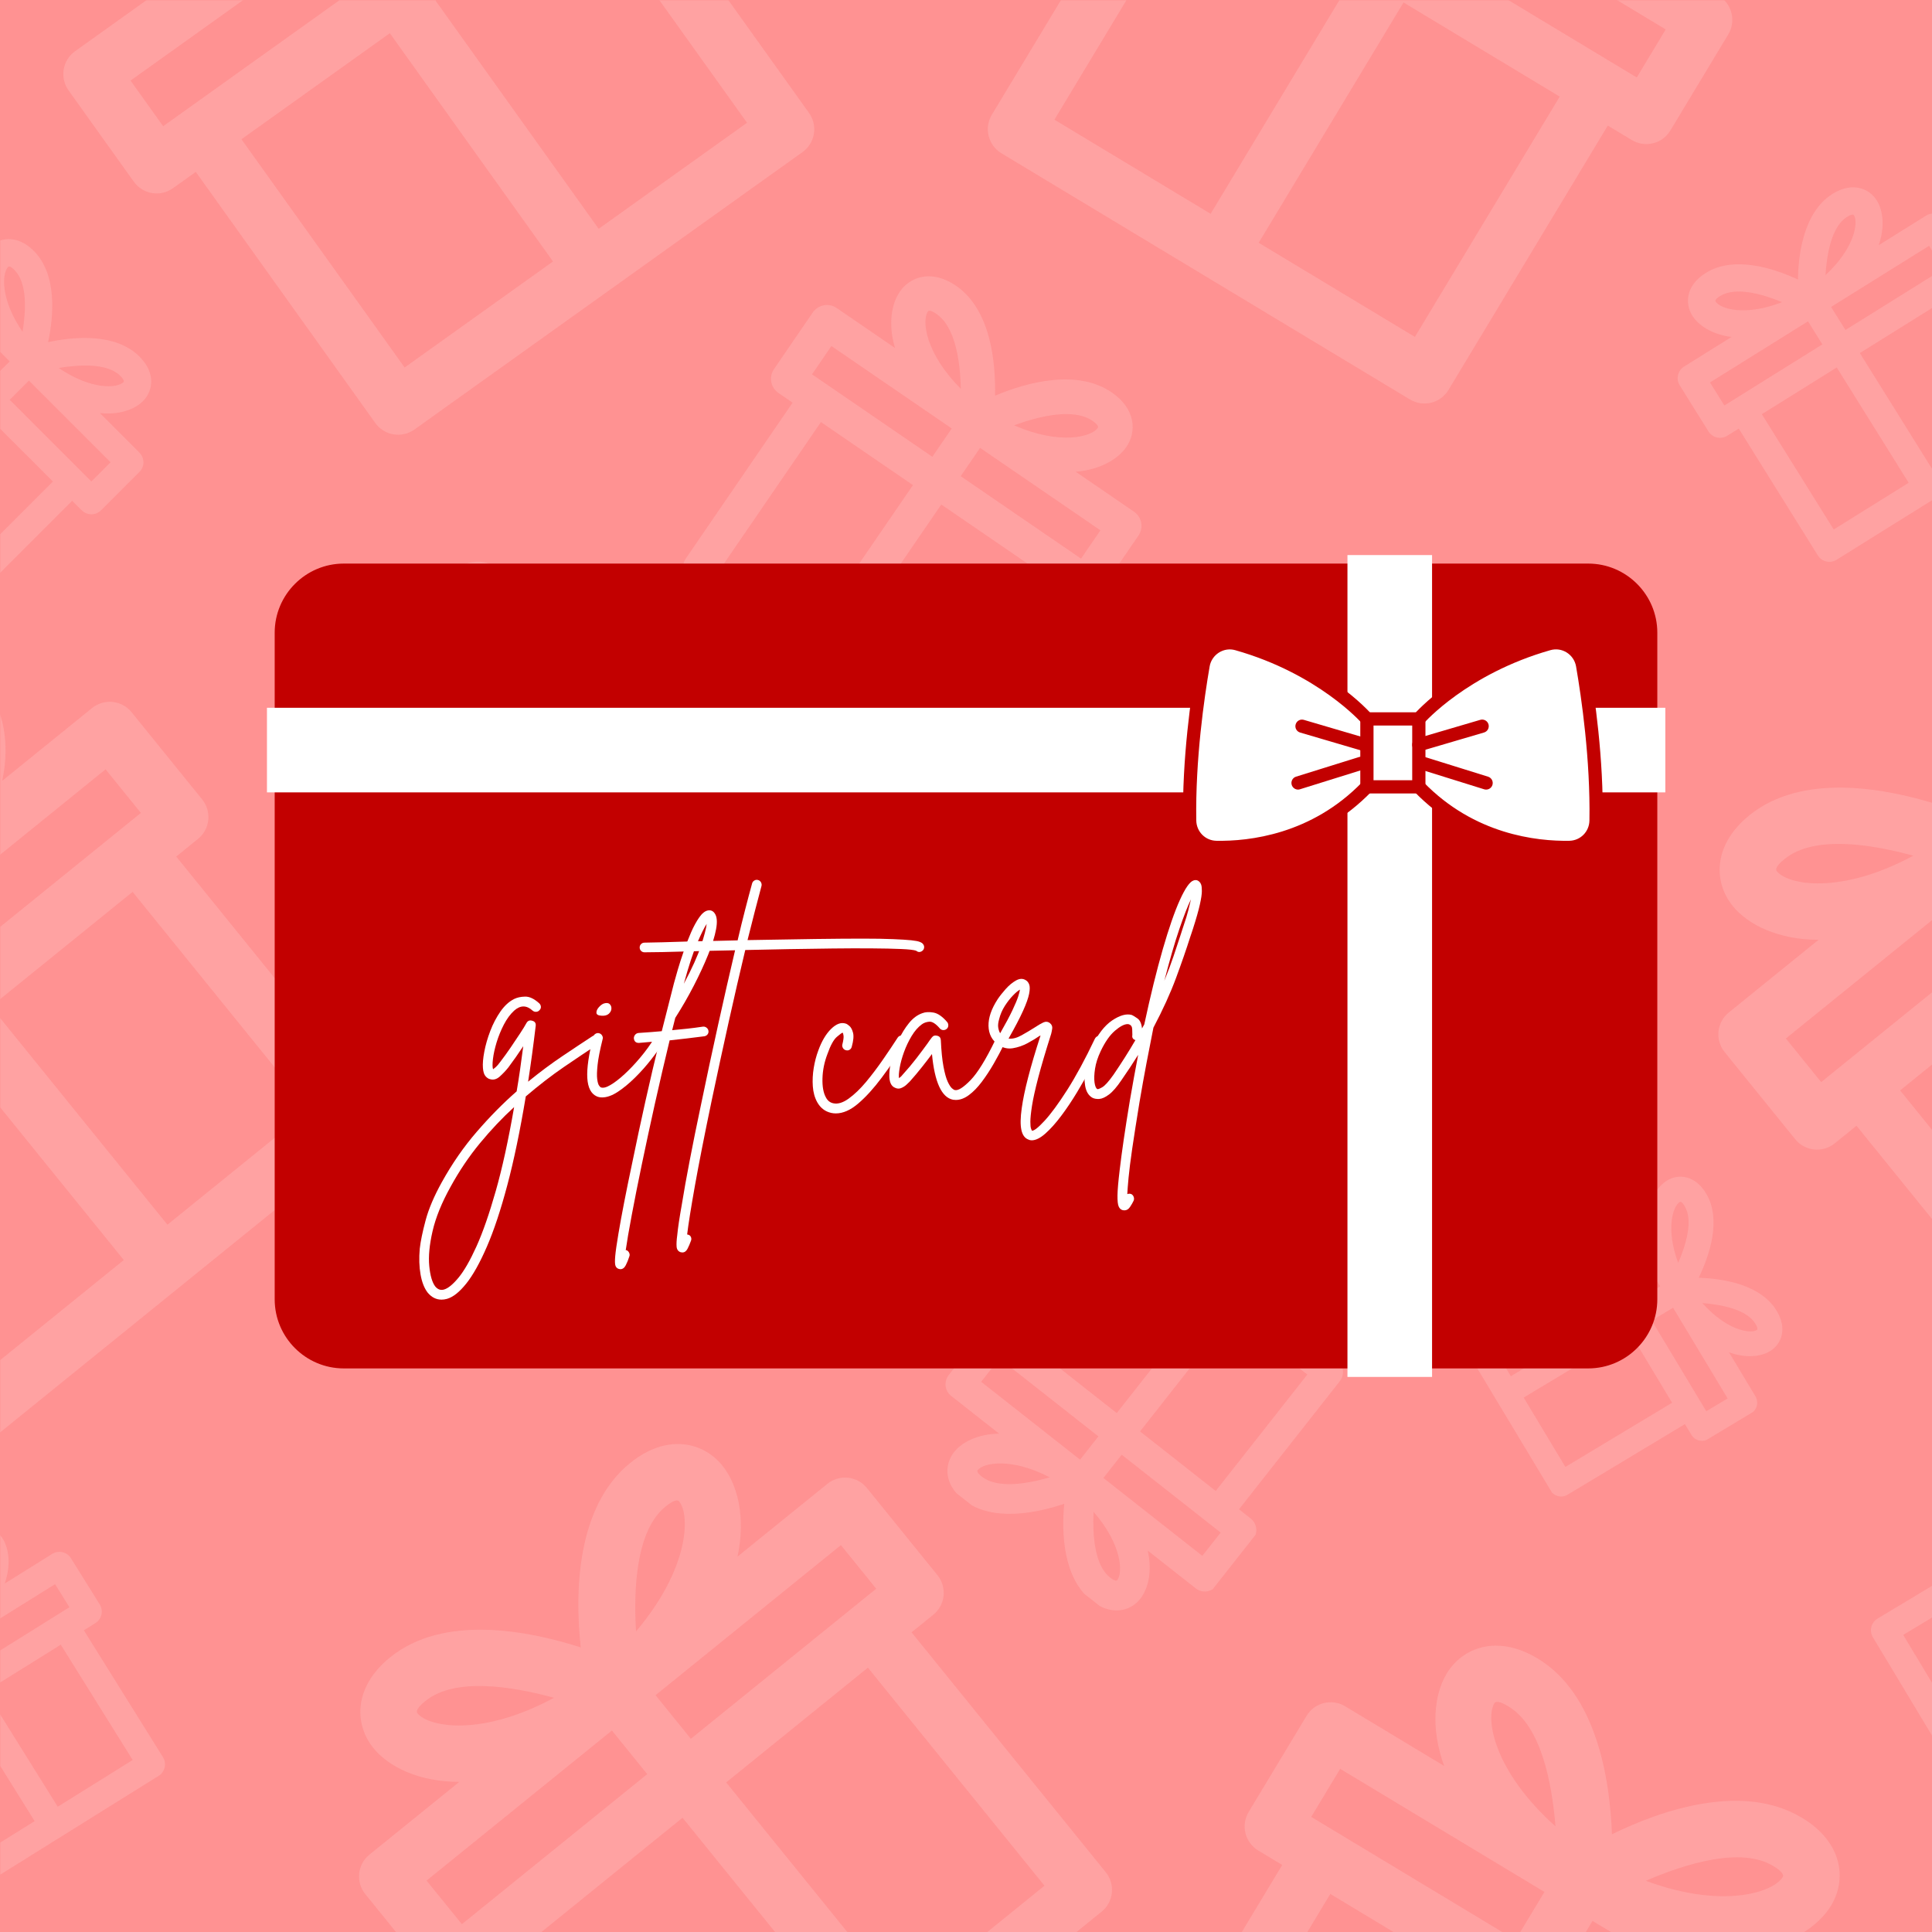 <svg version="1.0" preserveAspectRatio="xMidYMid meet" height="1080" viewBox="0 0 810 810" zoomAndPan="magnify" width="1080" xmlns:xlink="http://www.w3.org/1999/xlink" xmlns="http://www.w3.org/2000/svg"><defs><filter id="96a18399ac" height="100%" width="100%" y="0%" x="0%"><feColorMatrix color-interpolation-filters="sRGB" values="0 0 0 0 1 0 0 0 0 1 0 0 0 0 1 0 0 0 1 0"></feColorMatrix></filter><g></g><mask id="cc07e11509"><g filter="url(#96a18399ac)"><rect fill-opacity="0.2" height="972" y="-81" fill="#000000" width="972" x="-81"></rect></g></mask><clipPath id="8e6a72b014"><path clip-rule="nonzero" d="M 25 31 L 338 31 L 338 356 L 25 356 Z M 25 31"></path></clipPath><clipPath id="c1f32ab183"><path clip-rule="nonzero" d="M 140.523 0.75 L 372.418 140.5 L 232.668 372.395 L 0.773 232.645 Z M 140.523 0.75"></path></clipPath><clipPath id="4742ccd3c0"><path clip-rule="nonzero" d="M 140.523 0.75 L 372.418 140.5 L 232.668 372.395 L 0.773 232.645 Z M 140.523 0.75"></path></clipPath><clipPath id="7375b4b346"><rect height="373" y="0" width="373" x="0"></rect></clipPath><mask id="4c2bf6736f"><g filter="url(#96a18399ac)"><rect fill-opacity="0.2" height="972" y="-81" fill="#000000" width="972" x="-81"></rect></g></mask><clipPath id="1d8befea88"><path clip-rule="nonzero" d="M 18 15 L 125 15 L 125 173 L 18 173 Z M 18 15"></path></clipPath><clipPath id="dcd27eb518"><path clip-rule="nonzero" d="M 1.141 69.527 L 112.512 0.078 L 181.961 111.449 L 70.59 180.898 Z M 1.141 69.527"></path></clipPath><clipPath id="99e69849c3"><path clip-rule="nonzero" d="M 1.141 69.527 L 112.512 0.078 L 181.961 111.449 L 70.59 180.898 Z M 1.141 69.527"></path></clipPath><clipPath id="e34d978b56"><rect height="181" y="0" width="125" x="0"></rect></clipPath><mask id="1ae08c7362"><g filter="url(#96a18399ac)"><rect fill-opacity="0.2" height="972" y="-81" fill="#000000" width="972" x="-81"></rect></g></mask><clipPath id="d8c26b0631"><path clip-rule="nonzero" d="M 0 15 L 70 15 L 70 173 L 0 173 Z M 0 15"></path></clipPath><clipPath id="963467957d"><path clip-rule="nonzero" d="M -99.547 69.637 L 11.82 0.188 L 81.273 111.559 L -30.098 181.008 Z M -99.547 69.637"></path></clipPath><clipPath id="a609580eb0"><path clip-rule="nonzero" d="M -99.547 69.637 L 11.82 0.188 L 81.273 111.559 L -30.098 181.008 Z M -99.547 69.637"></path></clipPath><clipPath id="97cb3d5a40"><rect height="181" y="0" width="82" x="0"></rect></clipPath><mask id="64b4c82e1a"><g filter="url(#96a18399ac)"><rect fill-opacity="0.2" height="972" y="-81" fill="#000000" width="972" x="-81"></rect></g></mask><clipPath id="40171c36ae"><path clip-rule="nonzero" d="M 13 12 L 160 12 L 160 167 L 13 167 Z M 13 12"></path></clipPath><clipPath id="0882236e12"><path clip-rule="nonzero" d="M 0.391 51.773 L 121.258 0.602 L 172.426 121.465 L 51.562 172.637 Z M 0.391 51.773"></path></clipPath><clipPath id="af815ab097"><path clip-rule="nonzero" d="M 0.391 51.773 L 121.258 0.602 L 172.426 121.465 L 51.562 172.637 Z M 0.391 51.773"></path></clipPath><clipPath id="25f57b2f7e"><rect height="173" y="0" width="173" x="0"></rect></clipPath><mask id="5e0801edae"><g filter="url(#96a18399ac)"><rect fill-opacity="0.2" height="972" y="-81" fill="#000000" width="972" x="-81"></rect></g></mask><clipPath id="1ad98ad71f"><path clip-rule="nonzero" d="M 7 15 L 152 15 L 152 155 L 7 155 Z M 7 15"></path></clipPath><clipPath id="7a22ab7ac8"><path clip-rule="nonzero" d="M 103.133 0.492 L 164.977 103.332 L 62.141 165.172 L 0.297 62.336 Z M 103.133 0.492"></path></clipPath><clipPath id="f2f9222b3f"><path clip-rule="nonzero" d="M 103.133 0.492 L 164.977 103.332 L 62.141 165.172 L 0.297 62.336 Z M 103.133 0.492"></path></clipPath><clipPath id="b5b6532aa1"><rect height="166" y="0" width="166" x="0"></rect></clipPath><mask id="ae7a421ea2"><g filter="url(#96a18399ac)"><rect fill-opacity="0.2" height="972" y="-81" fill="#000000" width="972" x="-81"></rect></g></mask><clipPath id="df33e80c63"><path clip-rule="nonzero" d="M 8 17 L 34 17 L 34 169 L 8 169 Z M 8 17"></path></clipPath><clipPath id="bf37db585b"><path clip-rule="nonzero" d="M 112.723 0.238 L 180.363 112.719 L 67.887 180.359 L 0.246 67.879 Z M 112.723 0.238"></path></clipPath><clipPath id="46da655f2f"><path clip-rule="nonzero" d="M 112.723 0.238 L 180.363 112.719 L 67.887 180.359 L 0.246 67.879 Z M 112.723 0.238"></path></clipPath><clipPath id="ef2983c19b"><rect height="181" y="0" width="34" x="0"></rect></clipPath><mask id="6c18d649f1"><g filter="url(#96a18399ac)"><rect fill-opacity="0.2" height="972" y="-81" fill="#000000" width="972" x="-81"></rect></g></mask><clipPath id="420e4294ca"><path clip-rule="nonzero" d="M 0 20 L 64 20 L 64 176 L 0 176 Z M 0 20"></path></clipPath><clipPath id="f1c2db5f50"><path clip-rule="nonzero" d="M -10.027 1 L 82.781 93.809 L -10.027 186.617 L -102.832 93.809 Z M -10.027 1"></path></clipPath><clipPath id="9b41294425"><path clip-rule="nonzero" d="M -10.027 1 L 82.781 93.809 L -10.027 186.617 L -102.832 93.809 Z M -10.027 1"></path></clipPath><clipPath id="9628d8e2af"><rect height="187" y="0" width="83" x="0"></rect></clipPath><mask id="7accc97b05"><g filter="url(#96a18399ac)"><rect fill-opacity="0.2" height="972" y="-81" fill="#000000" width="972" x="-81"></rect></g></mask><clipPath id="5b29806ca3"><path clip-rule="nonzero" d="M 15 20 L 208 20 L 208 220 L 15 220 Z M 15 20"></path></clipPath><clipPath id="d28f3713dd"><path clip-rule="nonzero" d="M 94.168 0.383 L 230.91 94.055 L 137.234 230.797 L 0.492 137.121 Z M 94.168 0.383"></path></clipPath><clipPath id="04bcc56c12"><path clip-rule="nonzero" d="M 94.168 0.383 L 230.91 94.055 L 137.234 230.797 L 0.492 137.121 Z M 94.168 0.383"></path></clipPath><clipPath id="7390a53571"><rect height="231" y="0" width="231" x="0"></rect></clipPath><mask id="4edc7ef258"><g filter="url(#96a18399ac)"><rect fill-opacity="0.2" height="972" y="-81" fill="#000000" width="972" x="-81"></rect></g></mask><clipPath id="7340df5729"><path clip-rule="nonzero" d="M 22 10 L 190 10 L 190 183 L 22 183 Z M 22 10"></path></clipPath><clipPath id="240c6879ff"><path clip-rule="nonzero" d="M 89.043 0.539 L 201.027 88.66 L 112.902 200.645 L 0.922 112.52 Z M 89.043 0.539"></path></clipPath><clipPath id="11e86bc9ee"><path clip-rule="nonzero" d="M 0.695 112.809 L 112.68 200.93 L 200.805 88.945 L 88.82 0.824 Z M 0.695 112.809"></path></clipPath><clipPath id="c9a18a4efa"><rect height="202" y="0" width="202" x="0"></rect></clipPath><mask id="4e244a4275"><g filter="url(#96a18399ac)"><rect fill-opacity="0.2" height="972" y="-81" fill="#000000" width="972" x="-81"></rect></g></mask><clipPath id="ff84d3244d"><path clip-rule="nonzero" d="M 26 0 L 342 0 L 342 183 L 26 183 Z M 26 0"></path></clipPath><clipPath id="63b1f3fcb9"><path clip-rule="nonzero" d="M -12.305 -19.527 L 207.957 -176.977 L 365.406 43.289 L 145.145 200.734 Z M -12.305 -19.527"></path></clipPath><clipPath id="7597fcb877"><path clip-rule="nonzero" d="M 207.816 -176.875 L -12.445 -19.426 L 145 200.836 L 365.266 43.391 Z M 207.816 -176.875"></path></clipPath><clipPath id="63e7aa0b80"><rect height="201" y="0" width="366" x="0"></rect></clipPath><mask id="a8f964702e"><g filter="url(#96a18399ac)"><rect fill-opacity="0.2" height="972" y="-81" fill="#000000" width="972" x="-81"></rect></g></mask><clipPath id="45974cc626"><path clip-rule="nonzero" d="M 42 37 L 359 37 L 359 242 L 42 242 Z M 42 37"></path></clipPath><clipPath id="61f5897bbc"><path clip-rule="nonzero" d="M 0.73 171.25 L 211.156 0.875 L 381.531 211.301 L 171.105 381.672 Z M 0.73 171.25"></path></clipPath><clipPath id="bf72a7e6b2"><path clip-rule="nonzero" d="M 0.73 171.25 L 211.156 0.875 L 381.531 211.301 L 171.105 381.672 Z M 0.73 171.25"></path></clipPath><clipPath id="3eba611b62"><rect height="242" y="0" width="382" x="0"></rect></clipPath><mask id="73be2e95a9"><g filter="url(#96a18399ac)"><rect fill-opacity="0.2" height="972" y="-81" fill="#000000" width="972" x="-81"></rect></g></mask><clipPath id="b96dc378d0"><path clip-rule="nonzero" d="M 0 37 L 158 37 L 158 362 L 0 362 Z M 0 37"></path></clipPath><clipPath id="dc96af665d"><path clip-rule="nonzero" d="M -199.555 170.996 L 10.871 0.621 L 181.246 211.047 L -29.18 381.422 Z M -199.555 170.996"></path></clipPath><clipPath id="fd4caf6a35"><path clip-rule="nonzero" d="M -199.555 170.996 L 10.871 0.621 L 181.246 211.047 L -29.18 381.422 Z M -199.555 170.996"></path></clipPath><clipPath id="b3cb8585e2"><rect height="382" y="0" width="182" x="0"></rect></clipPath><mask id="2ce591da1a"><g filter="url(#96a18399ac)"><rect fill-opacity="0.2" height="972" y="-81" fill="#000000" width="972" x="-81"></rect></g></mask><clipPath id="6afa4cbaec"><path clip-rule="nonzero" d="M 42 37 L 132 37 L 132 362 L 42 362 Z M 42 37"></path></clipPath><clipPath id="d97a991980"><path clip-rule="nonzero" d="M 0.625 171.199 L 211.047 0.824 L 381.422 211.246 L 170.996 381.621 Z M 0.625 171.199"></path></clipPath><clipPath id="8e5273cf07"><path clip-rule="nonzero" d="M 0.625 171.199 L 211.047 0.824 L 381.422 211.246 L 170.996 381.621 Z M 0.625 171.199"></path></clipPath><clipPath id="a382e914be"><rect height="382" y="0" width="132" x="0"></rect></clipPath><mask id="abbedd7fc4"><g filter="url(#96a18399ac)"><rect fill-opacity="0.2" height="972" y="-81" fill="#000000" width="972" x="-81"></rect></g></mask><clipPath id="f4f3f9c30b"><path clip-rule="nonzero" d="M 25 0 L 338 0 L 338 170 L 25 170 Z M 25 0"></path></clipPath><clipPath id="f715d46e48"><path clip-rule="nonzero" d="M 140.277 -185.707 L 372.172 -45.957 L 232.422 185.941 L 0.527 46.188 Z M 140.277 -185.707"></path></clipPath><clipPath id="d510b802d8"><path clip-rule="nonzero" d="M 140.277 -185.707 L 372.172 -45.957 L 232.422 185.941 L 0.527 46.188 Z M 140.277 -185.707"></path></clipPath><clipPath id="1e8c480b27"><rect height="186" y="0" width="373" x="0"></rect></clipPath><mask id="1727d6537d"><g filter="url(#96a18399ac)"><rect fill-opacity="0.2" height="972" y="-81" fill="#000000" width="972" x="-81"></rect></g></mask><clipPath id="cc7767c545"><path clip-rule="nonzero" d="M 25 31 L 338 31 L 338 152 L 25 152 Z M 25 31"></path></clipPath><clipPath id="8581d0ca40"><path clip-rule="nonzero" d="M 140.23 0.91 L 372.125 140.66 L 232.375 372.555 L 0.48 232.805 Z M 140.23 0.91"></path></clipPath><clipPath id="acc6e51e20"><path clip-rule="nonzero" d="M 140.23 0.91 L 372.125 140.66 L 232.375 372.555 L 0.48 232.805 Z M 140.23 0.91"></path></clipPath><clipPath id="414fd454f0"><rect height="152" y="0" width="366" x="0"></rect></clipPath><clipPath id="51d83f2395"><path clip-rule="nonzero" d="M 115.164 236.285 L 695 236.285 L 695 573.715 L 115.164 573.715 Z M 115.164 236.285"></path></clipPath><clipPath id="025e0157ac"><path clip-rule="nonzero" d="M 665.867 573.715 L 144.133 573.715 C 128.172 573.715 115.164 560.707 115.164 544.746 L 115.164 265.254 C 115.164 249.293 128.172 236.285 144.133 236.285 L 665.867 236.285 C 681.828 236.285 694.836 249.293 694.836 265.254 L 694.836 544.746 C 694.836 560.707 681.828 573.715 665.867 573.715 Z M 665.867 573.715"></path></clipPath><clipPath id="d508ece7df"><path clip-rule="nonzero" d="M 564.926 232.711 L 600.398 232.711 L 600.398 577.289 L 564.926 577.289 Z M 564.926 232.711"></path></clipPath><clipPath id="e901a6134a"><path clip-rule="nonzero" d="M 111.922 296.738 L 698.203 296.738 L 698.203 332.215 L 111.922 332.215 Z M 111.922 296.738"></path></clipPath><clipPath id="4f93c21a2b"><path clip-rule="nonzero" d="M 592 266.172 L 672 266.172 L 672 358.422 L 592 358.422 Z M 592 266.172"></path></clipPath><clipPath id="dc7b57c0c3"><path clip-rule="nonzero" d="M 495 266.172 L 576 266.172 L 576 358.422 L 495 358.422 Z M 495 266.172"></path></clipPath></defs><rect fill-opacity="1" height="972" y="-81" fill="#ffffff" width="972" x="-81"></rect><rect fill-opacity="1" height="972" y="-81" fill="#ff9292" width="972" x="-81"></rect><g mask="url(#cc07e11509)"><g transform="matrix(1, 0, 0, 1, 258, 209)"><g clip-path="url(#7375b4b346)"><g clip-path="url(#8e6a72b014)"><g clip-path="url(#c1f32ab183)"><g clip-path="url(#4742ccd3c0)"><path fill-rule="nonzero" fill-opacity="1" d="M 331.828 184.719 L 290.316 159.699 C 307.129 157.332 318.785 149.387 324.039 140.668 C 330.504 129.938 329.043 114.359 311.812 103.977 C 286.977 89.008 252.887 100.676 232.105 110.883 C 231.254 87.57 225.613 52.031 200.977 37.184 C 183.746 26.801 169.289 32.785 162.824 43.516 C 157.57 52.23 155.992 66.25 161.75 82.219 L 120.238 57.203 C 119.574 56.805 118.883 56.473 118.156 56.211 C 117.43 55.949 116.684 55.762 115.918 55.645 C 115.156 55.531 114.387 55.488 113.617 55.527 C 112.844 55.562 112.082 55.672 111.336 55.859 C 110.586 56.047 109.859 56.301 109.16 56.629 C 108.461 56.961 107.801 57.352 107.18 57.812 C 106.559 58.27 105.988 58.785 105.469 59.355 C 104.949 59.926 104.488 60.543 104.09 61.207 L 79.801 101.508 C 79.402 102.172 79.07 102.863 78.809 103.59 C 78.547 104.316 78.359 105.062 78.242 105.828 C 78.129 106.59 78.09 107.359 78.125 108.129 C 78.16 108.902 78.273 109.664 78.457 110.41 C 78.645 111.16 78.902 111.887 79.23 112.586 C 79.559 113.285 79.953 113.945 80.41 114.566 C 80.871 115.188 81.383 115.758 81.957 116.277 C 82.527 116.797 83.145 117.258 83.805 117.656 L 93.879 123.73 L 27.086 234.562 C 26.688 235.227 26.355 235.918 26.094 236.645 C 25.832 237.371 25.645 238.117 25.531 238.883 C 25.414 239.645 25.375 240.414 25.41 241.184 C 25.445 241.957 25.559 242.715 25.742 243.465 C 25.93 244.215 26.188 244.941 26.516 245.641 C 26.844 246.34 27.238 247 27.695 247.621 C 28.156 248.242 28.668 248.812 29.242 249.332 C 29.812 249.852 30.43 250.312 31.09 250.711 L 202.379 353.938 C 203.039 354.336 203.734 354.668 204.461 354.93 C 205.188 355.191 205.934 355.379 206.699 355.496 C 207.461 355.609 208.23 355.648 209 355.613 C 209.773 355.578 210.531 355.465 211.281 355.281 C 212.031 355.094 212.758 354.836 213.457 354.508 C 214.156 354.18 214.816 353.785 215.438 353.328 C 216.059 352.871 216.629 352.355 217.148 351.785 C 217.668 351.211 218.129 350.598 218.527 349.934 L 285.32 239.102 L 295.398 245.172 C 296.059 245.57 296.754 245.902 297.48 246.164 C 298.207 246.426 298.953 246.613 299.715 246.73 C 300.48 246.844 301.246 246.883 302.02 246.848 C 302.789 246.812 303.551 246.699 304.301 246.516 C 305.051 246.328 305.773 246.07 306.473 245.742 C 307.172 245.414 307.832 245.02 308.453 244.562 C 309.074 244.105 309.648 243.59 310.168 243.02 C 310.688 242.445 311.145 241.832 311.547 241.168 L 335.832 200.863 C 336.23 200.203 336.562 199.508 336.824 198.781 C 337.086 198.055 337.273 197.312 337.391 196.547 C 337.504 195.785 337.547 195.016 337.508 194.242 C 337.473 193.473 337.363 192.711 337.176 191.961 C 336.992 191.211 336.734 190.488 336.406 189.789 C 336.074 189.09 335.684 188.43 335.223 187.809 C 334.766 187.188 334.25 186.617 333.68 186.094 C 333.109 185.574 332.492 185.117 331.828 184.719 Z M 299.668 124.129 C 300.777 124.797 304.707 127.164 303.703 128.828 C 299.906 135.125 278.699 142.398 246.32 130.371 C 263.504 122.938 286.367 116.113 299.668 124.129 Z M 188.832 57.336 C 202.285 65.441 206.93 88.844 208.438 107.539 C 182.477 84.406 178.996 62.258 182.793 55.961 C 183.797 54.301 187.523 56.547 188.832 57.336 Z M 118.168 83.426 L 203.812 135.039 L 191.668 155.191 L 106.023 103.578 Z M 114.031 135.875 L 179.523 175.344 L 118.805 276.102 L 53.309 236.633 Z M 204.449 327.715 L 138.953 288.246 L 199.676 187.488 L 265.168 226.957 Z M 297.465 218.949 L 211.82 167.336 L 223.965 147.184 L 309.609 198.797 Z M 297.465 218.949" fill="#ffe3e3"></path></g></g></g></g></g></g><g mask="url(#4c2bf6736f)"><g transform="matrix(1, 0, 0, 1, 685, 63)"><g clip-path="url(#e34d978b56)"><g clip-path="url(#1d8befea88)"><g clip-path="url(#dcd27eb518)"><g clip-path="url(#99e69849c3)"><path fill-rule="nonzero" fill-opacity="1" d="M 122.582 27.371 L 102.66 39.793 C 105.332 32.02 104.465 25.238 101.855 21.059 C 98.645 15.91 91.598 13.117 83.332 18.273 C 71.414 25.707 68.961 42.984 68.801 54.195 C 58.551 49.441 41.969 44.066 30.148 51.438 C 21.883 56.594 21.289 64.148 24.5 69.297 C 27.105 73.48 32.812 77.242 40.969 78.266 L 21.051 90.688 C 20.734 90.887 20.438 91.113 20.164 91.367 C 19.891 91.625 19.648 91.906 19.43 92.211 C 19.211 92.512 19.027 92.836 18.871 93.176 C 18.719 93.52 18.598 93.871 18.516 94.234 C 18.43 94.602 18.383 94.969 18.371 95.344 C 18.359 95.719 18.383 96.09 18.445 96.457 C 18.508 96.828 18.602 97.188 18.734 97.535 C 18.867 97.887 19.031 98.219 19.23 98.539 L 31.289 117.875 C 31.488 118.195 31.715 118.488 31.973 118.762 C 32.227 119.035 32.508 119.281 32.812 119.496 C 33.117 119.715 33.438 119.902 33.781 120.055 C 34.121 120.207 34.473 120.328 34.84 120.41 C 35.203 120.496 35.57 120.543 35.945 120.555 C 36.32 120.566 36.691 120.543 37.059 120.48 C 37.43 120.422 37.789 120.324 38.141 120.191 C 38.488 120.059 38.824 119.895 39.141 119.695 L 43.977 116.68 L 77.141 169.863 C 77.34 170.18 77.566 170.477 77.82 170.75 C 78.078 171.023 78.359 171.266 78.66 171.484 C 78.965 171.703 79.289 171.887 79.629 172.043 C 79.973 172.195 80.324 172.316 80.688 172.398 C 81.051 172.484 81.422 172.531 81.797 172.543 C 82.168 172.555 82.543 172.531 82.91 172.469 C 83.277 172.41 83.641 172.312 83.988 172.18 C 84.34 172.047 84.672 171.883 84.988 171.684 L 167.18 120.43 C 167.5 120.23 167.793 120.004 168.066 119.746 C 168.34 119.492 168.586 119.211 168.801 118.906 C 169.02 118.602 169.207 118.281 169.359 117.938 C 169.512 117.598 169.633 117.246 169.719 116.879 C 169.801 116.516 169.852 116.148 169.863 115.773 C 169.875 115.398 169.848 115.027 169.785 114.66 C 169.727 114.289 169.629 113.93 169.496 113.582 C 169.363 113.23 169.199 112.895 169 112.578 L 135.836 59.395 L 140.672 56.383 C 140.988 56.184 141.285 55.957 141.555 55.699 C 141.828 55.445 142.074 55.164 142.293 54.859 C 142.508 54.555 142.695 54.23 142.848 53.891 C 143.004 53.551 143.121 53.199 143.207 52.832 C 143.293 52.469 143.34 52.098 143.352 51.727 C 143.363 51.352 143.34 50.98 143.277 50.609 C 143.215 50.242 143.117 49.883 142.984 49.531 C 142.855 49.184 142.688 48.848 142.492 48.531 L 130.43 29.191 C 130.234 28.875 130.004 28.578 129.75 28.309 C 129.492 28.035 129.215 27.789 128.91 27.57 C 128.605 27.355 128.281 27.168 127.941 27.016 C 127.602 26.859 127.246 26.742 126.883 26.656 C 126.52 26.57 126.148 26.523 125.773 26.512 C 125.402 26.5 125.031 26.523 124.66 26.586 C 124.293 26.648 123.934 26.746 123.582 26.879 C 123.23 27.008 122.898 27.176 122.582 27.371 Z M 89.363 27.941 C 89.895 27.609 91.781 26.434 92.277 27.234 C 94.16 30.254 92.641 41.008 80.336 52.34 C 80.902 43.289 82.98 31.922 89.363 27.941 Z M 36.18 61.109 C 42.633 57.082 53.754 60.219 62.156 63.676 C 46.469 69.801 36.145 66.434 34.258 63.414 C 33.762 62.617 35.551 61.5 36.18 61.109 Z M 31.914 97.344 L 73.012 71.715 L 79.039 81.383 L 37.945 107.012 Z M 53.645 110.652 L 85.07 91.055 L 115.223 139.402 L 83.793 159 Z M 156.316 113.773 L 124.891 133.371 L 94.742 85.023 L 126.168 65.426 Z M 129.805 49.727 L 88.711 75.355 L 82.68 65.684 L 123.777 40.059 Z M 129.805 49.727" fill="#ffe3e3"></path></g></g></g></g></g></g><g mask="url(#1ae08c7362)"><g transform="matrix(1, 0, 0, 1, 0, 624)"><g clip-path="url(#97cb3d5a40)"><g clip-path="url(#d8c26b0631)"><g clip-path="url(#963467957d)"><g clip-path="url(#a609580eb0)"><path fill-rule="nonzero" fill-opacity="1" d="M 21.891 27.48 L 1.973 39.902 C 4.645 32.129 3.773 25.352 1.168 21.168 C -2.043 16.02 -9.09 13.227 -17.355 18.383 C -29.273 25.816 -31.73 43.094 -31.887 54.305 C -42.141 49.551 -58.719 44.176 -70.539 51.547 C -78.809 56.703 -79.402 64.258 -76.191 69.406 C -73.582 73.59 -67.879 77.352 -59.719 78.375 L -79.641 90.797 C -79.957 90.996 -80.25 91.223 -80.523 91.477 C -80.797 91.734 -81.043 92.016 -81.258 92.32 C -81.477 92.625 -81.664 92.945 -81.816 93.289 C -81.969 93.629 -82.09 93.98 -82.176 94.344 C -82.258 94.711 -82.309 95.078 -82.32 95.453 C -82.332 95.828 -82.305 96.199 -82.246 96.566 C -82.184 96.938 -82.086 97.297 -81.953 97.645 C -81.82 97.996 -81.656 98.328 -81.457 98.648 L -69.398 117.988 C -69.199 118.305 -68.973 118.598 -68.719 118.871 C -68.461 119.145 -68.18 119.391 -67.875 119.605 C -67.574 119.824 -67.25 120.012 -66.91 120.164 C -66.566 120.316 -66.215 120.438 -65.852 120.523 C -65.484 120.605 -65.117 120.656 -64.742 120.668 C -64.367 120.68 -63.996 120.652 -63.629 120.594 C -63.258 120.531 -62.898 120.434 -62.551 120.301 C -62.199 120.168 -61.867 120.004 -61.547 119.805 L -56.715 116.793 L -23.551 169.973 C -23.352 170.293 -23.125 170.586 -22.867 170.859 C -22.613 171.133 -22.332 171.379 -22.027 171.594 C -21.723 171.812 -21.398 172 -21.059 172.152 C -20.719 172.305 -20.367 172.426 -20 172.508 C -19.637 172.594 -19.266 172.641 -18.895 172.652 C -18.52 172.664 -18.148 172.641 -17.777 172.578 C -17.41 172.52 -17.051 172.422 -16.699 172.289 C -16.352 172.156 -16.016 171.992 -15.699 171.793 L 66.492 120.539 C 66.809 120.34 67.105 120.113 67.379 119.859 C 67.652 119.602 67.895 119.32 68.113 119.016 C 68.332 118.711 68.516 118.391 68.672 118.051 C 68.824 117.707 68.945 117.355 69.027 116.992 C 69.113 116.625 69.16 116.258 69.172 115.883 C 69.184 115.508 69.16 115.137 69.098 114.77 C 69.035 114.398 68.941 114.039 68.809 113.691 C 68.676 113.34 68.512 113.008 68.312 112.688 L 35.148 59.508 L 39.98 56.492 C 40.301 56.293 40.594 56.066 40.867 55.809 C 41.141 55.555 41.387 55.273 41.602 54.969 C 41.82 54.664 42.008 54.344 42.16 54 C 42.312 53.66 42.434 53.309 42.52 52.941 C 42.602 52.578 42.652 52.211 42.664 51.836 C 42.676 51.461 42.648 51.09 42.586 50.723 C 42.527 50.352 42.43 49.992 42.297 49.641 C 42.164 49.293 42 48.957 41.801 48.641 L 29.742 29.301 C 29.543 28.984 29.316 28.691 29.062 28.418 C 28.805 28.145 28.523 27.898 28.219 27.68 C 27.914 27.465 27.594 27.277 27.254 27.125 C 26.91 26.969 26.559 26.852 26.195 26.766 C 25.828 26.684 25.461 26.633 25.086 26.621 C 24.711 26.609 24.34 26.637 23.973 26.695 C 23.602 26.758 23.242 26.855 22.895 26.988 C 22.543 27.121 22.211 27.285 21.891 27.48 Z M -11.328 28.055 C -10.797 27.723 -8.91 26.547 -8.41 27.344 C -6.527 30.363 -8.047 41.117 -20.355 52.449 C -19.785 43.398 -17.707 32.031 -11.328 28.055 Z M -64.508 61.219 C -58.055 57.191 -46.934 60.328 -38.531 63.785 C -54.223 69.91 -64.547 66.547 -66.43 63.523 C -66.926 62.727 -65.137 61.609 -64.508 61.219 Z M -68.773 97.453 L -27.68 71.824 L -21.648 81.492 L -62.742 107.121 Z M -47.043 110.762 L -15.617 91.164 L 14.531 139.512 L -16.895 159.109 Z M 55.629 113.883 L 24.203 133.48 L -5.949 85.133 L 25.477 65.535 Z M 29.117 49.836 L -11.977 75.465 L -18.008 65.793 L 23.086 40.168 Z M 29.117 49.836" fill="#ffe3e3"></path></g></g></g></g></g></g><g mask="url(#64b4c82e1a)"><g transform="matrix(1, 0, 0, 1, 104, 223)"><g clip-path="url(#25f57b2f7e)"><g clip-path="url(#40171c36ae)"><g clip-path="url(#0882236e12)"><g clip-path="url(#af815ab097)"><path fill-rule="nonzero" fill-opacity="1" d="M 126.934 29.137 L 105.316 38.289 C 109.172 31.023 109.371 24.195 107.449 19.656 C 105.086 14.07 98.562 10.211 89.59 14.008 C 76.656 19.484 71.531 36.164 69.617 47.215 C 60.238 40.914 44.703 33.012 31.875 38.445 C 22.902 42.242 21.133 49.613 23.5 55.199 C 25.422 59.738 30.465 64.348 38.363 66.633 L 16.746 75.785 C 16.402 75.934 16.074 76.109 15.766 76.32 C 15.457 76.531 15.172 76.77 14.906 77.035 C 14.645 77.301 14.41 77.594 14.207 77.906 C 14 78.219 13.828 78.547 13.688 78.895 C 13.547 79.242 13.441 79.598 13.371 79.965 C 13.301 80.332 13.266 80.703 13.27 81.078 C 13.273 81.453 13.312 81.82 13.387 82.188 C 13.465 82.555 13.574 82.91 13.723 83.254 L 22.605 104.242 C 22.754 104.586 22.93 104.914 23.141 105.223 C 23.352 105.531 23.59 105.82 23.855 106.082 C 24.121 106.344 24.414 106.578 24.727 106.785 C 25.039 106.988 25.367 107.16 25.715 107.301 C 26.062 107.441 26.418 107.547 26.785 107.617 C 27.152 107.688 27.523 107.723 27.898 107.719 C 28.273 107.715 28.645 107.676 29.008 107.602 C 29.375 107.523 29.73 107.414 30.074 107.27 L 35.324 105.047 L 59.758 162.762 C 59.906 163.109 60.082 163.434 60.293 163.746 C 60.504 164.055 60.742 164.34 61.008 164.602 C 61.273 164.863 61.562 165.098 61.879 165.305 C 62.191 165.508 62.52 165.684 62.867 165.824 C 63.211 165.965 63.57 166.07 63.938 166.137 C 64.305 166.207 64.676 166.242 65.051 166.238 C 65.426 166.238 65.793 166.195 66.16 166.121 C 66.527 166.047 66.883 165.934 67.227 165.789 L 156.426 128.023 C 156.77 127.879 157.098 127.699 157.406 127.488 C 157.715 127.277 158 127.039 158.266 126.773 C 158.527 126.508 158.762 126.219 158.965 125.906 C 159.172 125.594 159.344 125.262 159.484 124.918 C 159.625 124.57 159.73 124.211 159.801 123.844 C 159.871 123.477 159.906 123.105 159.902 122.73 C 159.898 122.359 159.859 121.988 159.785 121.621 C 159.707 121.254 159.598 120.898 159.449 120.555 L 135.016 62.84 L 140.262 60.617 C 140.605 60.473 140.934 60.293 141.242 60.082 C 141.551 59.871 141.84 59.633 142.102 59.367 C 142.363 59.102 142.598 58.812 142.801 58.5 C 143.008 58.188 143.18 57.855 143.32 57.508 C 143.461 57.164 143.566 56.805 143.637 56.438 C 143.707 56.07 143.742 55.699 143.738 55.324 C 143.734 54.953 143.695 54.582 143.621 54.215 C 143.543 53.848 143.434 53.492 143.289 53.148 L 134.402 32.16 C 134.254 31.816 134.078 31.488 133.867 31.18 C 133.656 30.871 133.418 30.586 133.152 30.32 C 132.887 30.059 132.594 29.824 132.281 29.621 C 131.969 29.414 131.641 29.242 131.293 29.102 C 130.945 28.961 130.59 28.855 130.223 28.785 C 129.855 28.715 129.484 28.684 129.109 28.684 C 128.734 28.688 128.367 28.727 128 28.805 C 127.633 28.879 127.277 28.988 126.934 29.137 Z M 94.035 24.5 C 94.609 24.258 96.656 23.391 97.023 24.258 C 98.41 27.535 95.227 37.918 81.301 47.188 C 83.277 38.336 87.109 27.434 94.035 24.5 Z M 36.316 48.938 C 43.32 45.973 53.816 50.809 61.574 55.539 C 45.121 59.133 35.449 54.195 34.059 50.914 C 33.695 50.047 35.637 49.227 36.316 48.938 Z M 26.438 84.059 L 71.035 65.176 L 75.48 75.672 L 30.879 94.551 Z M 45.816 100.605 L 79.922 86.164 L 102.137 138.633 L 68.031 153.074 Z M 146.734 119.75 L 112.629 134.191 L 90.414 81.723 L 124.52 67.281 Z M 130.57 52.344 L 85.973 71.227 L 81.531 60.734 L 126.129 41.852 Z M 130.57 52.344" fill="#ffe3e3"></path></g></g></g></g></g></g><g mask="url(#5e0801edae)"><g transform="matrix(1, 0, 0, 1, 596, 473)"><g clip-path="url(#b5b6532aa1)"><g clip-path="url(#1ad98ad71f)"><g clip-path="url(#7a22ab7ac8)"><g clip-path="url(#f2f9222b3f)"><path fill-rule="nonzero" fill-opacity="1" d="M 139.961 112.391 L 128.875 93.953 C 135.961 96.52 142.184 95.82 146.055 93.496 C 150.82 90.629 153.48 84.215 148.879 76.562 C 142.246 65.531 126.453 63.027 116.18 62.715 C 120.688 53.395 125.859 38.281 119.277 27.34 C 114.676 19.691 107.766 19.035 103 21.898 C 99.129 24.227 95.598 29.398 94.539 36.859 L 83.449 18.422 C 83.273 18.129 83.07 17.855 82.84 17.602 C 82.609 17.348 82.355 17.117 82.082 16.914 C 81.805 16.711 81.512 16.535 81.203 16.391 C 80.891 16.242 80.57 16.129 80.238 16.047 C 79.906 15.965 79.566 15.914 79.227 15.898 C 78.883 15.883 78.543 15.898 78.203 15.949 C 77.863 16 77.531 16.082 77.211 16.199 C 76.887 16.316 76.578 16.461 76.285 16.641 L 58.387 27.402 C 58.094 27.578 57.82 27.781 57.566 28.012 C 57.312 28.242 57.082 28.496 56.879 28.773 C 56.676 29.047 56.5 29.34 56.355 29.652 C 56.207 29.961 56.094 30.281 56.012 30.617 C 55.93 30.949 55.879 31.285 55.863 31.629 C 55.848 31.973 55.863 32.312 55.914 32.652 C 55.965 32.988 56.047 33.32 56.164 33.645 C 56.281 33.965 56.426 34.273 56.602 34.566 L 59.293 39.043 L 10.074 68.645 C 9.777 68.82 9.504 69.023 9.25 69.254 C 8.996 69.484 8.77 69.738 8.566 70.012 C 8.363 70.289 8.188 70.582 8.039 70.891 C 7.895 71.203 7.781 71.523 7.695 71.855 C 7.613 72.188 7.562 72.527 7.547 72.867 C 7.531 73.211 7.551 73.551 7.602 73.891 C 7.652 74.23 7.734 74.562 7.852 74.883 C 7.965 75.207 8.113 75.516 8.289 75.809 L 54.035 151.879 C 54.211 152.172 54.414 152.445 54.645 152.699 C 54.875 152.953 55.129 153.18 55.406 153.387 C 55.68 153.59 55.973 153.766 56.285 153.91 C 56.594 154.055 56.914 154.172 57.246 154.254 C 57.582 154.336 57.918 154.387 58.262 154.402 C 58.602 154.418 58.945 154.402 59.281 154.352 C 59.621 154.301 59.953 154.215 60.277 154.102 C 60.598 153.984 60.906 153.84 61.199 153.66 L 110.422 124.062 L 113.113 128.535 C 113.289 128.828 113.492 129.105 113.723 129.355 C 113.953 129.609 114.207 129.84 114.484 130.043 C 114.758 130.246 115.051 130.422 115.363 130.57 C 115.672 130.715 115.992 130.828 116.324 130.91 C 116.66 130.996 116.996 131.043 117.34 131.062 C 117.68 131.078 118.023 131.059 118.359 131.008 C 118.699 130.957 119.031 130.875 119.352 130.758 C 119.676 130.645 119.984 130.496 120.277 130.32 L 138.176 119.555 C 138.469 119.379 138.746 119.176 138.996 118.945 C 139.25 118.715 139.48 118.461 139.684 118.188 C 139.887 117.91 140.062 117.617 140.211 117.309 C 140.355 116.996 140.469 116.676 140.551 116.344 C 140.637 116.012 140.684 115.672 140.703 115.328 C 140.719 114.988 140.699 114.648 140.648 114.309 C 140.598 113.969 140.516 113.637 140.398 113.316 C 140.285 112.992 140.137 112.684 139.961 112.391 Z M 139.93 81.945 C 140.227 82.438 141.273 84.184 140.535 84.625 C 137.742 86.309 127.91 84.754 117.707 73.312 C 125.992 73.965 136.379 76.039 139.93 81.945 Z M 110.328 32.723 C 113.922 38.695 110.883 48.84 107.59 56.488 C 102.211 42.023 105.449 32.613 108.246 30.93 C 108.984 30.484 109.98 32.141 110.328 32.723 Z M 77.191 28.277 L 100.066 66.312 L 91.117 71.695 L 68.242 33.66 Z M 64.676 47.992 L 82.168 77.078 L 37.422 103.988 L 19.93 74.902 Z M 60.293 142.02 L 42.801 112.938 L 87.547 86.027 L 105.039 115.113 Z M 119.371 118.68 L 96.5 80.645 L 105.449 75.262 L 128.32 113.297 Z M 119.371 118.68" fill="#ffe3e3"></path></g></g></g></g></g></g><g mask="url(#ae7a421ea2)"><g transform="matrix(1, 0, 0, 1, 776, 604)"><g clip-path="url(#ef2983c19b)"><g clip-path="url(#df33e80c63)"><g clip-path="url(#bf37db585b)"><g clip-path="url(#46da655f2f)"><path fill-rule="nonzero" fill-opacity="1" d="M 152.91 122.348 L 140.812 102.23 C 148.543 105.027 155.332 104.266 159.559 101.727 C 164.758 98.598 167.664 91.598 162.641 83.25 C 155.402 71.215 138.168 68.48 126.961 68.141 C 131.879 57.969 137.52 41.477 130.34 29.539 C 125.32 21.188 117.773 20.473 112.574 23.602 C 108.352 26.141 104.496 31.781 103.344 39.922 L 91.242 19.805 C 91.051 19.484 90.828 19.188 90.578 18.91 C 90.324 18.633 90.051 18.383 89.75 18.16 C 89.449 17.938 89.129 17.746 88.789 17.586 C 88.453 17.43 88.102 17.305 87.738 17.211 C 87.375 17.121 87.008 17.066 86.633 17.051 C 86.258 17.031 85.887 17.051 85.516 17.105 C 85.148 17.164 84.785 17.254 84.434 17.379 C 84.082 17.508 83.746 17.664 83.426 17.859 L 63.895 29.605 C 63.574 29.797 63.273 30.02 62.996 30.27 C 62.719 30.523 62.469 30.801 62.246 31.102 C 62.023 31.402 61.836 31.719 61.676 32.059 C 61.516 32.398 61.391 32.746 61.301 33.109 C 61.211 33.473 61.156 33.844 61.137 34.215 C 61.121 34.59 61.141 34.961 61.195 35.332 C 61.25 35.703 61.34 36.062 61.469 36.414 C 61.594 36.766 61.754 37.102 61.945 37.422 L 64.883 42.309 L 11.172 74.609 C 10.852 74.801 10.551 75.023 10.273 75.273 C 9.996 75.527 9.746 75.801 9.527 76.102 C 9.305 76.402 9.113 76.723 8.953 77.062 C 8.793 77.398 8.668 77.75 8.578 78.113 C 8.488 78.477 8.434 78.844 8.414 79.219 C 8.398 79.594 8.418 79.965 8.473 80.336 C 8.527 80.703 8.617 81.066 8.746 81.418 C 8.871 81.77 9.031 82.105 9.223 82.426 L 59.145 165.438 C 59.336 165.758 59.559 166.055 59.809 166.332 C 60.062 166.609 60.34 166.859 60.641 167.082 C 60.941 167.305 61.258 167.496 61.598 167.656 C 61.938 167.812 62.289 167.938 62.648 168.027 C 63.012 168.121 63.383 168.172 63.754 168.191 C 64.129 168.211 64.5 168.191 64.871 168.137 C 65.242 168.078 65.602 167.988 65.953 167.863 C 66.305 167.734 66.641 167.574 66.965 167.383 L 120.676 135.082 L 123.613 139.965 C 123.805 140.285 124.027 140.586 124.277 140.863 C 124.531 141.137 124.805 141.387 125.105 141.609 C 125.406 141.832 125.727 142.023 126.066 142.184 C 126.406 142.344 126.754 142.469 127.117 142.559 C 127.48 142.648 127.848 142.703 128.223 142.719 C 128.598 142.738 128.969 142.719 129.34 142.664 C 129.707 142.609 130.07 142.516 130.422 142.391 C 130.773 142.266 131.109 142.105 131.43 141.91 L 150.961 130.164 C 151.285 129.973 151.582 129.75 151.859 129.5 C 152.137 129.246 152.387 128.973 152.609 128.672 C 152.832 128.371 153.02 128.051 153.18 127.711 C 153.34 127.375 153.465 127.023 153.555 126.66 C 153.645 126.297 153.699 125.93 153.719 125.555 C 153.734 125.18 153.715 124.809 153.66 124.438 C 153.605 124.07 153.516 123.707 153.387 123.355 C 153.262 123.004 153.102 122.668 152.91 122.348 Z M 152.875 89.121 C 153.199 89.66 154.344 91.562 153.539 92.047 C 150.488 93.883 139.762 92.191 128.629 79.703 C 137.668 80.418 149 82.676 152.875 89.121 Z M 120.574 35.41 C 124.496 41.93 121.18 53 117.586 61.344 C 111.719 45.559 115.25 35.289 118.301 33.453 C 119.105 32.969 120.191 34.777 120.574 35.41 Z M 84.414 30.562 L 109.375 72.066 L 99.609 77.938 L 74.648 36.434 Z M 70.754 52.074 L 89.844 83.812 L 41.012 113.176 L 21.926 81.438 Z M 65.973 154.68 L 46.887 122.941 L 95.715 93.578 L 114.801 125.316 Z M 130.441 129.211 L 105.48 87.703 L 115.246 81.832 L 140.207 123.336 Z M 130.441 129.211" fill="#ffe3e3"></path></g></g></g></g></g></g><g mask="url(#6c18d649f1)"><g transform="matrix(1, 0, 0, 1, 0, 80)"><g clip-path="url(#9628d8e2af)"><g clip-path="url(#420e4294ca)"><g clip-path="url(#f1c2db5f50)"><g clip-path="url(#9b41294425)"><path fill-rule="nonzero" fill-opacity="1" d="M 58.469 109.785 L 41.867 93.184 C 50.047 94.031 56.453 91.652 59.938 88.168 C 64.23 83.879 65.355 76.383 58.469 69.492 C 48.535 59.562 31.152 61.074 20.191 63.449 C 22.508 52.391 24 35.027 14.148 25.176 C 7.258 18.285 -0.234 19.414 -4.527 23.703 C -8.012 27.188 -10.387 33.594 -9.543 41.773 L -26.141 25.176 C -26.406 24.91 -26.695 24.672 -27.004 24.465 C -27.316 24.258 -27.645 24.082 -27.992 23.938 C -28.336 23.797 -28.691 23.688 -29.059 23.613 C -29.426 23.543 -29.797 23.504 -30.172 23.504 C -30.543 23.504 -30.914 23.543 -31.281 23.613 C -31.648 23.688 -32.004 23.797 -32.352 23.938 C -32.695 24.082 -33.023 24.258 -33.336 24.465 C -33.648 24.672 -33.934 24.91 -34.199 25.176 L -50.316 41.289 C -50.582 41.555 -50.816 41.844 -51.023 42.152 C -51.23 42.465 -51.406 42.793 -51.551 43.141 C -51.695 43.484 -51.801 43.84 -51.875 44.207 C -51.949 44.574 -51.984 44.945 -51.984 45.32 C -51.984 45.695 -51.949 46.062 -51.875 46.43 C -51.801 46.797 -51.695 47.156 -51.551 47.5 C -51.406 47.844 -51.23 48.176 -51.023 48.484 C -50.816 48.797 -50.582 49.082 -50.316 49.348 L -46.285 53.379 L -90.605 97.695 C -90.871 97.961 -91.105 98.25 -91.312 98.559 C -91.523 98.871 -91.699 99.199 -91.84 99.547 C -91.984 99.891 -92.094 100.246 -92.164 100.613 C -92.238 100.98 -92.273 101.352 -92.273 101.727 C -92.273 102.098 -92.238 102.469 -92.164 102.836 C -92.094 103.203 -91.984 103.559 -91.84 103.906 C -91.699 104.25 -91.523 104.578 -91.312 104.891 C -91.105 105.203 -90.871 105.488 -90.605 105.754 L -22.113 174.246 C -21.848 174.512 -21.559 174.75 -21.25 174.957 C -20.938 175.164 -20.609 175.34 -20.266 175.484 C -19.918 175.625 -19.562 175.734 -19.195 175.809 C -18.828 175.879 -18.457 175.918 -18.082 175.918 C -17.711 175.918 -17.34 175.879 -16.973 175.809 C -16.605 175.734 -16.25 175.625 -15.902 175.484 C -15.559 175.34 -15.23 175.164 -14.918 174.957 C -14.605 174.75 -14.32 174.512 -14.055 174.246 L 30.266 129.93 L 34.293 133.957 C 34.559 134.223 34.844 134.457 35.156 134.664 C 35.469 134.875 35.797 135.051 36.141 135.191 C 36.488 135.336 36.844 135.445 37.211 135.516 C 37.578 135.59 37.949 135.625 38.32 135.625 C 38.695 135.625 39.066 135.59 39.434 135.516 C 39.801 135.445 40.156 135.336 40.504 135.191 C 40.848 135.051 41.176 134.875 41.488 134.664 C 41.797 134.457 42.086 134.223 42.352 133.957 L 58.469 117.84 C 58.73 117.578 58.969 117.289 59.176 116.977 C 59.383 116.668 59.559 116.34 59.703 115.992 C 59.844 115.648 59.953 115.289 60.027 114.926 C 60.098 114.559 60.137 114.188 60.137 113.812 C 60.137 113.438 60.098 113.066 60.027 112.699 C 59.953 112.332 59.844 111.977 59.703 111.633 C 59.559 111.285 59.383 110.957 59.176 110.648 C 58.969 110.336 58.73 110.047 58.469 109.785 Z M 50.41 77.551 C 50.852 77.996 52.422 79.566 51.758 80.23 C 49.242 82.75 38.422 83.695 24.602 74.27 C 33.547 72.777 45.09 72.234 50.41 77.551 Z M 6.09 33.234 C 11.469 38.609 10.926 50.152 9.453 59.117 C -0.055 45.219 0.895 34.402 3.41 31.883 C 4.074 31.219 5.566 32.707 6.09 33.234 Z M -30.172 37.262 L 4.074 71.508 L -3.98 79.566 L -38.23 45.32 Z M -38.23 61.434 L -12.039 87.625 L -52.332 127.914 L -78.52 101.727 Z M -18.082 162.16 L -44.273 135.973 L -3.98 95.684 L 22.207 121.871 Z M 38.32 121.871 L 4.074 87.625 L 12.133 79.566 L 46.379 113.812 Z M 38.32 121.871" fill="#ffe3e3"></path></g></g></g></g></g></g><g mask="url(#7accc97b05)"><g transform="matrix(1, 0, 0, 1, 271, 95)"><g clip-path="url(#7390a53571)"><g clip-path="url(#5b29806ca3)"><g clip-path="url(#d28f3713dd)"><g clip-path="url(#04bcc56c12)"><path fill-rule="nonzero" fill-opacity="1" d="M 204.434 119.531 L 179.977 102.777 C 190.328 101.93 197.727 97.492 201.246 92.359 C 205.578 86.035 205.238 76.469 195.086 69.516 C 180.453 59.492 159.223 65.402 146.168 70.895 C 146.48 56.629 144.301 34.727 129.785 24.781 C 119.633 17.828 110.594 20.969 106.262 27.289 C 102.746 32.426 101.281 40.93 104.227 50.887 L 79.77 34.129 C 79.379 33.863 78.969 33.637 78.535 33.453 C 78.098 33.266 77.652 33.125 77.188 33.027 C 76.727 32.93 76.258 32.879 75.785 32.871 C 75.312 32.867 74.844 32.906 74.383 32.992 C 73.918 33.082 73.465 33.211 73.027 33.387 C 72.586 33.562 72.172 33.781 71.773 34.039 C 71.379 34.297 71.012 34.59 70.676 34.922 C 70.336 35.25 70.035 35.609 69.766 36 L 53.5 59.746 C 53.234 60.137 53.008 60.547 52.82 60.98 C 52.633 61.418 52.492 61.863 52.395 62.328 C 52.297 62.789 52.246 63.258 52.242 63.73 C 52.234 64.203 52.277 64.672 52.363 65.137 C 52.449 65.598 52.582 66.051 52.758 66.488 C 52.934 66.93 53.148 67.344 53.406 67.742 C 53.664 68.137 53.961 68.504 54.289 68.844 C 54.621 69.18 54.98 69.48 55.371 69.75 L 61.305 73.816 L 16.57 139.117 C 16.305 139.508 16.078 139.918 15.891 140.352 C 15.707 140.789 15.566 141.234 15.469 141.699 C 15.371 142.16 15.316 142.629 15.312 143.102 C 15.309 143.574 15.348 144.043 15.434 144.504 C 15.52 144.969 15.652 145.422 15.828 145.859 C 16.004 146.301 16.223 146.715 16.48 147.113 C 16.738 147.508 17.031 147.875 17.359 148.211 C 17.691 148.551 18.051 148.852 18.441 149.121 L 119.359 218.254 C 119.75 218.523 120.164 218.75 120.598 218.934 C 121.031 219.121 121.48 219.262 121.941 219.359 C 122.406 219.457 122.871 219.508 123.344 219.516 C 123.816 219.52 124.285 219.48 124.75 219.391 C 125.215 219.305 125.664 219.172 126.105 218.996 C 126.543 218.82 126.961 218.605 127.355 218.348 C 127.75 218.09 128.117 217.797 128.457 217.465 C 128.793 217.137 129.098 216.773 129.363 216.387 L 174.098 151.086 L 180.035 155.152 C 180.426 155.418 180.836 155.645 181.27 155.832 C 181.707 156.016 182.152 156.156 182.617 156.254 C 183.078 156.352 183.547 156.406 184.02 156.41 C 184.492 156.414 184.961 156.375 185.422 156.289 C 185.887 156.199 186.34 156.07 186.777 155.895 C 187.215 155.719 187.633 155.5 188.031 155.242 C 188.426 154.984 188.793 154.691 189.129 154.359 C 189.469 154.031 189.77 153.672 190.039 153.281 L 206.305 129.535 C 206.57 129.145 206.797 128.734 206.984 128.301 C 207.172 127.863 207.312 127.418 207.41 126.953 C 207.508 126.492 207.559 126.023 207.562 125.551 C 207.57 125.078 207.527 124.609 207.441 124.148 C 207.355 123.684 207.223 123.23 207.047 122.793 C 206.871 122.355 206.656 121.938 206.398 121.539 C 206.141 121.145 205.844 120.777 205.516 120.441 C 205.184 120.102 204.824 119.801 204.434 119.531 Z M 186.953 81.391 C 187.605 81.836 189.922 83.422 189.25 84.402 C 186.707 88.113 173.5 91.797 154.156 83.301 C 164.914 79.375 179.117 76.02 186.953 81.391 Z M 121.652 36.656 C 129.578 42.086 131.582 56.539 131.836 68.008 C 116.805 52.961 115.473 39.312 118.012 35.602 C 118.684 34.621 120.879 36.125 121.652 36.656 Z M 77.574 50.07 L 128.031 84.637 L 119.898 96.512 L 69.438 61.941 Z M 73.18 81.949 L 111.766 108.383 L 71.098 167.746 L 32.512 141.312 Z M 121.559 202.316 L 82.973 175.883 L 123.637 116.516 L 162.227 142.949 Z M 182.23 139.211 L 131.773 104.645 L 139.906 92.77 L 190.363 127.34 Z M 182.23 139.211" fill="#ffe3e3"></path></g></g></g></g></g></g><g mask="url(#4edc7ef258)"><g transform="matrix(1, 0, 0, 1, 374, 493)"><g clip-path="url(#c9a18a4efa)"><g clip-path="url(#7340df5729)"><g clip-path="url(#240c6879ff)"><g clip-path="url(#11e86bc9ee)"><path fill-rule="nonzero" fill-opacity="1" d="M 127.289 172.906 L 107.18 157.082 C 109.152 165.824 107.402 173.066 104.082 177.289 C 99.992 182.488 92.023 184.676 83.676 178.109 C 71.645 168.641 71.035 149.625 72.195 137.457 C 60.523 141.391 41.918 145.246 29.984 135.855 C 21.637 129.285 21.891 121.027 25.98 115.828 C 29.305 111.605 35.93 108.207 44.895 108.066 L 24.781 92.242 C 24.461 91.988 24.168 91.707 23.906 91.398 C 23.641 91.09 23.406 90.754 23.207 90.398 C 23.008 90.043 22.844 89.672 22.719 89.285 C 22.594 88.898 22.504 88.5 22.457 88.098 C 22.41 87.691 22.398 87.285 22.434 86.879 C 22.465 86.473 22.535 86.07 22.645 85.68 C 22.754 85.285 22.902 84.91 23.086 84.547 C 23.273 84.184 23.492 83.84 23.742 83.52 L 39.109 63.992 C 39.359 63.672 39.641 63.379 39.953 63.117 C 40.262 62.852 40.594 62.617 40.949 62.418 C 41.305 62.219 41.676 62.055 42.066 61.93 C 42.453 61.805 42.848 61.715 43.254 61.668 C 43.66 61.621 44.066 61.609 44.473 61.641 C 44.879 61.676 45.277 61.746 45.672 61.855 C 46.062 61.965 46.441 62.113 46.805 62.297 C 47.168 62.484 47.512 62.703 47.832 62.953 L 52.711 66.797 L 94.965 13.102 C 95.219 12.781 95.5 12.488 95.809 12.223 C 96.117 11.957 96.453 11.727 96.809 11.527 C 97.164 11.324 97.535 11.164 97.922 11.035 C 98.309 10.91 98.707 10.824 99.113 10.773 C 99.516 10.727 99.922 10.719 100.328 10.75 C 100.734 10.781 101.137 10.852 101.527 10.961 C 101.922 11.074 102.297 11.223 102.664 11.406 C 103.027 11.59 103.367 11.809 103.688 12.062 L 186.668 77.363 C 186.992 77.613 187.285 77.895 187.547 78.207 C 187.812 78.516 188.047 78.848 188.246 79.203 C 188.445 79.559 188.609 79.93 188.734 80.32 C 188.859 80.707 188.949 81.102 188.996 81.508 C 189.043 81.914 189.055 82.32 189.02 82.727 C 188.988 83.133 188.918 83.531 188.809 83.926 C 188.699 84.316 188.551 84.695 188.367 85.059 C 188.18 85.422 187.961 85.766 187.711 86.086 L 145.457 139.777 L 150.336 143.621 C 150.656 143.871 150.949 144.152 151.215 144.465 C 151.48 144.773 151.715 145.105 151.914 145.461 C 152.113 145.816 152.277 146.188 152.402 146.578 C 152.527 146.965 152.617 147.359 152.664 147.766 C 152.711 148.172 152.719 148.578 152.688 148.984 C 152.656 149.391 152.586 149.789 152.477 150.184 C 152.367 150.574 152.219 150.953 152.031 151.316 C 151.848 151.68 151.629 152.023 151.379 152.344 L 136.012 171.867 C 135.762 172.188 135.48 172.48 135.168 172.746 C 134.859 173.012 134.527 173.242 134.172 173.445 C 133.816 173.645 133.445 173.805 133.055 173.934 C 132.668 174.059 132.273 174.145 131.867 174.195 C 131.461 174.242 131.055 174.25 130.648 174.219 C 130.242 174.188 129.844 174.117 129.449 174.008 C 129.059 173.895 128.68 173.75 128.316 173.562 C 127.953 173.379 127.609 173.16 127.289 172.906 Z M 91.359 168.344 C 91.898 168.77 93.801 170.266 94.434 169.461 C 96.836 166.41 96.465 154.578 84.477 140.836 C 84.016 150.711 84.918 163.273 91.359 168.344 Z M 37.664 126.09 C 44.184 131.219 56.605 129.141 66.121 126.391 C 49.848 117.895 38.258 120.316 35.859 123.367 C 35.227 124.172 37.031 125.594 37.664 126.09 Z M 37.348 86.32 L 78.836 118.973 L 86.52 109.207 L 45.031 76.559 Z M 62.473 74.477 L 94.203 99.445 L 132.617 50.633 L 100.887 25.664 Z M 174.105 83.285 L 142.379 58.316 L 103.965 107.129 L 135.695 132.098 Z M 137.773 149.543 L 96.281 116.891 L 88.602 126.652 L 130.09 159.305 Z M 137.773 149.543" fill="#ffe3e3"></path></g></g></g></g></g></g><g mask="url(#4e244a4275)"><g transform="matrix(1, 0, 0, 1, 0, 0)"><g clip-path="url(#63e7aa0b80)"><g clip-path="url(#ff84d3244d)"><g clip-path="url(#63b1f3fcb9)"><g clip-path="url(#7597fcb877)"><path fill-rule="nonzero" fill-opacity="1" d="M 31.473 21.484 L 70.902 -6.703 C 53.957 -7.75 41.715 -14.758 35.797 -23.039 C 28.512 -33.23 28.754 -48.875 45.117 -60.574 C 68.711 -77.438 103.605 -68.473 125.121 -59.918 C 124.148 -83.227 126.992 -119.102 150.395 -135.828 C 166.758 -147.523 181.641 -142.688 188.926 -132.496 C 194.844 -124.219 197.516 -110.367 193.02 -93.996 L 232.449 -122.18 C 233.078 -122.629 233.746 -123.012 234.449 -123.332 C 235.152 -123.648 235.883 -123.895 236.633 -124.07 C 237.387 -124.242 238.148 -124.344 238.922 -124.367 C 239.691 -124.391 240.461 -124.34 241.223 -124.215 C 241.984 -124.086 242.727 -123.887 243.449 -123.613 C 244.172 -123.34 244.859 -123 245.516 -122.594 C 246.172 -122.184 246.781 -121.715 247.344 -121.188 C 247.906 -120.656 248.414 -120.078 248.863 -119.449 L 276.227 -81.168 C 276.676 -80.539 277.059 -79.875 277.379 -79.172 C 277.695 -78.465 277.941 -77.738 278.117 -76.984 C 278.293 -76.234 278.391 -75.473 278.414 -74.699 C 278.438 -73.926 278.387 -73.16 278.262 -72.398 C 278.133 -71.637 277.934 -70.895 277.66 -70.172 C 277.391 -69.449 277.047 -68.758 276.641 -68.105 C 276.23 -67.449 275.762 -66.84 275.234 -66.277 C 274.703 -65.711 274.125 -65.207 273.496 -64.758 L 263.926 -57.918 L 339.18 47.359 C 339.629 47.988 340.012 48.652 340.332 49.355 C 340.648 50.062 340.895 50.789 341.07 51.543 C 341.242 52.293 341.344 53.055 341.367 53.828 C 341.391 54.602 341.34 55.367 341.215 56.129 C 341.086 56.891 340.887 57.633 340.613 58.355 C 340.34 59.078 340 59.77 339.594 60.422 C 339.184 61.078 338.715 61.688 338.188 62.25 C 337.656 62.812 337.078 63.32 336.449 63.77 L 173.754 180.07 C 173.125 180.52 172.457 180.902 171.754 181.219 C 171.051 181.539 170.324 181.785 169.57 181.957 C 168.816 182.133 168.055 182.234 167.285 182.258 C 166.512 182.281 165.746 182.23 164.984 182.102 C 164.219 181.977 163.477 181.777 162.754 181.504 C 162.031 181.23 161.344 180.891 160.688 180.48 C 160.031 180.074 159.422 179.605 158.859 179.074 C 158.297 178.547 157.793 177.969 157.344 177.34 L 82.09 72.066 L 72.52 78.906 C 71.891 79.355 71.223 79.738 70.52 80.059 C 69.816 80.375 69.09 80.621 68.336 80.797 C 67.582 80.969 66.82 81.07 66.051 81.094 C 65.277 81.117 64.512 81.066 63.75 80.941 C 62.984 80.812 62.242 80.613 61.52 80.34 C 60.797 80.066 60.109 79.727 59.453 79.32 C 58.797 78.91 58.188 78.441 57.625 77.914 C 57.062 77.383 56.559 76.805 56.109 76.176 L 28.742 37.895 C 28.293 37.266 27.91 36.602 27.594 35.898 C 27.273 35.191 27.027 34.465 26.855 33.711 C 26.68 32.961 26.578 32.199 26.555 31.426 C 26.531 30.652 26.582 29.887 26.707 29.125 C 26.836 28.363 27.035 27.621 27.309 26.898 C 27.582 26.176 27.922 25.484 28.332 24.832 C 28.738 24.176 29.207 23.566 29.738 23.004 C 30.266 22.438 30.844 21.934 31.473 21.484 Z M 58.801 -41.434 C 57.75 -40.68 54.016 -38.012 55.145 -36.434 C 59.422 -30.453 81.133 -24.859 112.473 -39.379 C 94.758 -45.445 71.434 -50.465 58.801 -41.434 Z M 164.074 -116.684 C 151.301 -107.551 148.496 -83.859 148.457 -65.102 C 172.531 -90.191 174.266 -112.547 169.988 -118.527 C 168.859 -120.105 165.32 -117.574 164.074 -116.684 Z M 236.562 -96.199 L 155.215 -38.047 L 168.898 -18.906 L 250.246 -77.059 Z M 244.785 -44.234 L 182.578 0.234 L 250.988 95.938 L 313.199 51.469 Z M 169.641 154.086 L 231.848 109.621 L 163.438 13.914 L 101.23 58.383 Z M 68.406 52.926 L 149.754 -5.227 L 136.074 -24.367 L 54.727 33.785 Z M 68.406 52.926" fill="#ffe3e3"></path></g></g></g></g></g></g><g mask="url(#a8f964702e)"><g transform="matrix(1, 0, 0, 1, 108, 568)"><g clip-path="url(#3eba611b62)"><g clip-path="url(#45974cc626)"><g clip-path="url(#61f5897bbc)"><g clip-path="url(#bf72a7e6b2)"><path fill-rule="nonzero" fill-opacity="1" d="M 238.891 54.105 L 201.223 84.602 C 204.727 67.992 201.227 54.324 194.824 46.418 C 186.941 36.68 171.797 32.746 156.16 45.402 C 133.625 63.652 132.973 99.676 135.488 122.691 C 113.277 115.543 77.945 108.734 55.59 126.832 C 39.957 139.492 40.652 155.121 48.539 164.859 C 54.941 172.77 67.582 179.035 84.559 179.062 L 46.891 209.562 C 46.289 210.047 45.742 210.586 45.246 211.18 C 44.754 211.773 44.32 212.41 43.953 213.09 C 43.586 213.77 43.285 214.477 43.059 215.215 C 42.828 215.953 42.672 216.707 42.594 217.473 C 42.512 218.242 42.508 219.012 42.578 219.781 C 42.648 220.551 42.793 221.305 43.012 222.043 C 43.23 222.785 43.52 223.496 43.879 224.18 C 44.238 224.863 44.664 225.508 45.148 226.105 L 74.758 262.68 C 75.246 263.281 75.785 263.828 76.379 264.32 C 76.973 264.812 77.609 265.246 78.289 265.613 C 78.969 265.984 79.676 266.281 80.414 266.512 C 81.152 266.738 81.902 266.895 82.672 266.977 C 83.441 267.055 84.211 267.062 84.977 266.992 C 85.746 266.922 86.504 266.777 87.242 266.555 C 87.984 266.336 88.695 266.047 89.379 265.688 C 90.062 265.328 90.703 264.906 91.305 264.418 L 100.449 257.016 L 181.879 357.59 C 182.363 358.188 182.906 358.734 183.5 359.23 C 184.094 359.723 184.73 360.156 185.406 360.523 C 186.086 360.895 186.793 361.191 187.531 361.422 C 188.27 361.648 189.023 361.805 189.789 361.887 C 190.559 361.965 191.328 361.973 192.098 361.902 C 192.867 361.832 193.621 361.684 194.363 361.465 C 195.102 361.246 195.816 360.957 196.5 360.598 C 197.184 360.238 197.824 359.816 198.426 359.328 L 353.855 233.48 C 354.453 232.996 355 232.457 355.496 231.863 C 355.988 231.27 356.422 230.633 356.789 229.953 C 357.156 229.273 357.457 228.566 357.688 227.828 C 357.914 227.09 358.07 226.336 358.152 225.57 C 358.23 224.801 358.238 224.031 358.168 223.262 C 358.094 222.496 357.949 221.738 357.73 221 C 357.512 220.258 357.223 219.547 356.863 218.863 C 356.504 218.18 356.082 217.535 355.594 216.938 L 274.164 116.363 L 283.309 108.961 C 283.906 108.477 284.453 107.934 284.949 107.34 C 285.441 106.746 285.875 106.109 286.242 105.434 C 286.609 104.754 286.91 104.047 287.141 103.309 C 287.367 102.57 287.523 101.816 287.605 101.051 C 287.684 100.281 287.691 99.512 287.617 98.742 C 287.547 97.973 287.402 97.219 287.184 96.477 C 286.965 95.738 286.676 95.023 286.316 94.34 C 285.957 93.656 285.531 93.016 285.047 92.414 L 255.438 55.844 C 254.949 55.242 254.41 54.695 253.816 54.203 C 253.223 53.707 252.586 53.277 251.906 52.91 C 251.227 52.539 250.52 52.242 249.781 52.012 C 249.043 51.781 248.293 51.629 247.523 51.547 C 246.754 51.465 245.988 51.461 245.219 51.531 C 244.449 51.602 243.691 51.746 242.953 51.969 C 242.211 52.188 241.5 52.477 240.816 52.836 C 240.133 53.195 239.492 53.617 238.891 54.105 Z M 170.969 63.688 C 171.973 62.875 175.539 59.988 176.762 61.496 C 181.387 67.211 180.996 89.629 158.652 115.969 C 157.523 97.281 158.898 73.461 170.969 63.688 Z M 70.395 145.117 C 82.602 135.238 106.184 138.848 124.273 143.801 C 93.68 160.324 71.672 156.043 67.047 150.328 C 65.824 148.82 69.207 146.082 70.395 145.117 Z M 70.836 220.445 L 148.551 157.52 L 163.359 175.809 L 85.645 238.73 Z M 118.734 242.211 L 178.164 194.094 L 252.191 285.523 L 192.762 333.641 Z M 329.906 222.598 L 270.477 270.719 L 196.449 179.289 L 255.879 131.168 Z M 259.359 98.078 L 181.645 161 L 166.84 142.715 L 244.555 79.793 Z M 259.359 98.078" fill="#ffe3e3"></path></g></g></g></g></g></g><g mask="url(#73be2e95a9)"><g transform="matrix(1, 0, 0, 1, 0, 243)"><g clip-path="url(#b3cb8585e2)"><g clip-path="url(#b96dc378d0)"><g clip-path="url(#dc96af665d)"><g clip-path="url(#fd4caf6a35)"><path fill-rule="nonzero" fill-opacity="1" d="M 38.605 53.852 L 0.938 84.352 C 4.438 67.738 0.941 54.07 -5.461 46.164 C -13.344 36.426 -28.488 32.492 -44.125 45.148 C -66.66 63.398 -67.312 99.422 -64.797 122.438 C -87.008 115.293 -122.34 108.48 -144.695 126.582 C -160.332 139.238 -159.633 154.871 -151.75 164.605 C -145.344 172.516 -132.703 178.781 -115.727 178.809 L -153.398 209.309 C -153.996 209.793 -154.543 210.336 -155.039 210.93 C -155.531 211.523 -155.965 212.16 -156.332 212.836 C -156.699 213.516 -157 214.223 -157.23 214.961 C -157.457 215.699 -157.613 216.453 -157.695 217.223 C -157.773 217.988 -157.781 218.758 -157.707 219.527 C -157.637 220.297 -157.492 221.051 -157.273 221.793 C -157.055 222.531 -156.766 223.246 -156.406 223.93 C -156.047 224.613 -155.625 225.254 -155.137 225.855 L -125.527 262.426 C -125.039 263.027 -124.5 263.574 -123.906 264.066 C -123.312 264.562 -122.676 264.992 -121.996 265.359 C -121.316 265.73 -120.609 266.027 -119.871 266.258 C -119.133 266.488 -118.383 266.641 -117.613 266.723 C -116.844 266.805 -116.078 266.809 -115.309 266.738 C -114.539 266.668 -113.785 266.523 -113.043 266.305 C -112.301 266.082 -111.59 265.793 -110.906 265.434 C -110.223 265.074 -109.582 264.652 -108.98 264.168 L -99.836 256.762 L -18.406 357.336 C -17.922 357.938 -17.383 358.484 -16.789 358.977 C -16.195 359.473 -15.559 359.902 -14.879 360.27 C -14.199 360.641 -13.492 360.938 -12.754 361.168 C -12.016 361.398 -11.262 361.551 -10.496 361.633 C -9.727 361.715 -8.957 361.719 -8.188 361.648 C -7.418 361.578 -6.664 361.434 -5.922 361.211 C -5.184 360.992 -4.473 360.703 -3.789 360.344 C -3.105 359.984 -2.461 359.562 -1.863 359.074 L 153.57 233.23 C 154.168 232.742 154.715 232.203 155.211 231.609 C 155.703 231.016 156.137 230.379 156.504 229.699 C 156.871 229.02 157.172 228.312 157.398 227.574 C 157.629 226.836 157.785 226.086 157.863 225.316 C 157.945 224.547 157.949 223.781 157.879 223.012 C 157.809 222.242 157.664 221.488 157.445 220.746 C 157.227 220.004 156.938 219.293 156.578 218.609 C 156.219 217.926 155.793 217.285 155.309 216.684 L 73.879 116.109 L 83.02 108.707 C 83.621 108.223 84.168 107.684 84.664 107.09 C 85.156 106.496 85.59 105.859 85.957 105.18 C 86.324 104.5 86.625 103.793 86.852 103.055 C 87.082 102.316 87.238 101.562 87.316 100.797 C 87.398 100.027 87.402 99.258 87.332 98.488 C 87.262 97.719 87.117 96.965 86.898 96.227 C 86.68 95.484 86.391 94.773 86.031 94.09 C 85.672 93.406 85.246 92.762 84.762 92.164 L 55.152 55.59 C 54.664 54.992 54.125 54.445 53.531 53.949 C 52.938 53.457 52.301 53.023 51.621 52.656 C 50.941 52.285 50.234 51.988 49.496 51.758 C 48.758 51.531 48.008 51.375 47.238 51.293 C 46.469 51.215 45.699 51.207 44.934 51.277 C 44.164 51.348 43.406 51.496 42.668 51.715 C 41.926 51.934 41.215 52.223 40.531 52.582 C 39.848 52.941 39.203 53.363 38.605 53.852 Z M -29.316 63.438 C -28.312 62.621 -24.746 59.734 -23.523 61.242 C -18.898 66.957 -19.289 89.375 -41.633 115.715 C -42.762 97.027 -41.387 73.207 -29.316 63.438 Z M -129.891 144.867 C -117.684 134.984 -94.102 138.594 -76.012 143.547 C -106.605 160.07 -128.613 155.789 -133.242 150.074 C -134.461 148.566 -131.078 145.828 -129.891 144.867 Z M -129.449 220.191 L -51.734 157.27 L -36.93 175.555 L -114.645 238.477 Z M -81.551 241.957 L -22.121 193.84 L 51.906 285.27 L -7.523 333.387 Z M 129.621 222.348 L 70.191 270.465 L -3.836 179.035 L 55.594 130.918 Z M 59.074 97.824 L -18.641 160.75 L -33.449 142.461 L 44.266 79.539 Z M 59.074 97.824" fill="#ffe3e3"></path></g></g></g></g></g></g><g mask="url(#2ce591da1a)"><g transform="matrix(1, 0, 0, 1, 678, 215)"><g clip-path="url(#a382e914be)"><g clip-path="url(#6afa4cbaec)"><g clip-path="url(#d97a991980)"><g clip-path="url(#8e5273cf07)"><path fill-rule="nonzero" fill-opacity="1" d="M 238.781 54.051 L 201.113 84.551 C 204.617 67.941 201.121 54.273 194.715 46.363 C 186.832 36.625 171.688 32.691 156.055 45.352 C 133.516 63.598 132.863 99.621 135.379 122.637 C 113.172 115.492 77.836 108.68 55.48 126.781 C 39.848 139.441 40.547 155.07 48.43 164.809 C 54.832 172.715 67.473 178.98 84.449 179.012 L 46.781 209.508 C 46.18 209.996 45.633 210.535 45.141 211.129 C 44.645 211.723 44.215 212.359 43.844 213.039 C 43.477 213.719 43.18 214.426 42.949 215.164 C 42.719 215.902 42.566 216.652 42.484 217.422 C 42.402 218.191 42.398 218.957 42.469 219.727 C 42.539 220.496 42.684 221.254 42.902 221.992 C 43.121 222.734 43.414 223.445 43.773 224.129 C 44.133 224.812 44.555 225.453 45.039 226.055 L 74.652 262.625 C 75.137 263.227 75.676 263.773 76.27 264.27 C 76.863 264.762 77.5 265.195 78.18 265.562 C 78.859 265.93 79.566 266.23 80.305 266.457 C 81.043 266.688 81.797 266.844 82.562 266.922 C 83.332 267.004 84.102 267.008 84.871 266.938 C 85.641 266.867 86.395 266.723 87.133 266.504 C 87.875 266.285 88.586 265.996 89.27 265.637 C 89.953 265.277 90.598 264.852 91.195 264.367 L 100.34 256.965 L 181.77 357.535 C 182.258 358.137 182.797 358.684 183.391 359.18 C 183.984 359.672 184.621 360.102 185.301 360.473 C 185.977 360.84 186.688 361.141 187.426 361.367 C 188.16 361.598 188.914 361.754 189.684 361.832 C 190.449 361.914 191.219 361.918 191.988 361.848 C 192.758 361.777 193.512 361.633 194.254 361.414 C 194.996 361.195 195.707 360.906 196.391 360.547 C 197.074 360.184 197.715 359.762 198.316 359.277 L 353.746 233.43 C 354.348 232.945 354.895 232.402 355.387 231.809 C 355.883 231.215 356.312 230.578 356.68 229.902 C 357.051 229.223 357.348 228.516 357.578 227.777 C 357.809 227.039 357.961 226.285 358.043 225.516 C 358.125 224.75 358.129 223.98 358.059 223.211 C 357.988 222.441 357.844 221.688 357.621 220.945 C 357.402 220.207 357.113 219.492 356.754 218.809 C 356.395 218.125 355.973 217.484 355.484 216.883 L 274.055 116.312 L 283.199 108.91 C 283.801 108.422 284.348 107.883 284.84 107.289 C 285.336 106.695 285.766 106.059 286.133 105.379 C 286.504 104.703 286.801 103.992 287.031 103.254 C 287.258 102.52 287.414 101.766 287.496 100.996 C 287.578 100.227 287.582 99.461 287.512 98.691 C 287.441 97.922 287.297 97.168 287.074 96.426 C 286.855 95.684 286.566 94.973 286.207 94.289 C 285.848 93.605 285.426 92.965 284.938 92.363 L 255.328 55.793 C 254.84 55.191 254.301 54.645 253.707 54.148 C 253.113 53.656 252.477 53.227 251.801 52.855 C 251.121 52.488 250.41 52.188 249.676 51.961 C 248.938 51.73 248.184 51.574 247.414 51.496 C 246.648 51.414 245.879 51.41 245.109 51.48 C 244.34 51.551 243.586 51.695 242.844 51.914 C 242.105 52.133 241.391 52.422 240.707 52.781 C 240.023 53.145 239.383 53.566 238.781 54.051 Z M 170.859 63.637 C 171.863 62.82 175.43 59.934 176.652 61.445 C 181.277 67.156 180.887 89.574 158.543 115.914 C 157.414 97.227 158.789 73.406 170.859 63.637 Z M 70.285 145.066 C 82.492 135.184 106.078 138.793 124.168 143.75 C 93.57 160.27 71.562 155.992 66.938 150.277 C 65.715 148.77 69.098 146.027 70.285 145.066 Z M 70.73 220.391 L 148.445 157.469 L 163.25 175.754 L 85.535 238.68 Z M 118.625 242.16 L 178.055 194.039 L 252.082 285.469 L 192.652 333.59 Z M 329.797 222.547 L 270.367 270.664 L 196.34 179.234 L 255.77 131.117 Z M 259.25 98.027 L 181.535 160.949 L 166.73 142.664 L 244.445 79.738 Z M 259.25 98.027" fill="#ffe3e3"></path></g></g></g></g></g></g><g mask="url(#abbedd7fc4)"><g transform="matrix(1, 0, 0, 1, 389, 0)"><g clip-path="url(#1e8c480b27)"><g clip-path="url(#f4f3f9c30b)"><g clip-path="url(#f715d46e48)"><g clip-path="url(#d510b802d8)"><path fill-rule="nonzero" fill-opacity="1" d="M 331.582 -1.738 L 290.07 -26.758 C 306.883 -29.125 318.539 -37.07 323.793 -45.785 C 330.258 -56.516 328.797 -72.094 311.566 -82.48 C 286.73 -97.445 252.641 -85.781 231.859 -75.574 C 231.008 -98.887 225.367 -134.426 200.73 -149.273 C 183.5 -159.656 169.043 -153.672 162.578 -142.941 C 157.324 -134.227 155.746 -120.207 161.504 -104.238 L 119.992 -129.254 C 119.328 -129.652 118.637 -129.984 117.91 -130.246 C 117.184 -130.508 116.438 -130.695 115.672 -130.812 C 114.91 -130.926 114.141 -130.965 113.371 -130.93 C 112.598 -130.895 111.836 -130.781 111.09 -130.598 C 110.34 -130.41 109.613 -130.152 108.914 -129.824 C 108.215 -129.496 107.555 -129.102 106.934 -128.645 C 106.312 -128.188 105.742 -127.672 105.223 -127.102 C 104.703 -126.527 104.242 -125.914 103.844 -125.25 L 79.555 -84.949 C 79.156 -84.285 78.824 -83.59 78.562 -82.863 C 78.301 -82.137 78.113 -81.395 77.996 -80.629 C 77.883 -79.867 77.844 -79.098 77.879 -78.328 C 77.914 -77.555 78.027 -76.793 78.211 -76.043 C 78.398 -75.293 78.656 -74.57 78.984 -73.871 C 79.312 -73.172 79.707 -72.512 80.164 -71.891 C 80.625 -71.27 81.137 -70.699 81.711 -70.176 C 82.281 -69.656 82.898 -69.199 83.559 -68.801 L 93.633 -62.727 L 26.84 48.105 C 26.441 48.77 26.109 49.461 25.848 50.191 C 25.586 50.918 25.398 51.66 25.285 52.426 C 25.168 53.188 25.129 53.957 25.164 54.727 C 25.199 55.5 25.312 56.262 25.496 57.012 C 25.684 57.762 25.941 58.484 26.27 59.184 C 26.598 59.883 26.992 60.543 27.449 61.164 C 27.91 61.785 28.422 62.355 28.996 62.875 C 29.566 63.398 30.184 63.855 30.844 64.254 L 202.133 167.48 C 202.793 167.879 203.488 168.211 204.215 168.473 C 204.941 168.734 205.688 168.922 206.453 169.039 C 207.215 169.152 207.984 169.195 208.754 169.156 C 209.527 169.121 210.285 169.012 211.035 168.824 C 211.785 168.637 212.512 168.383 213.211 168.055 C 213.91 167.723 214.57 167.332 215.191 166.871 C 215.812 166.414 216.383 165.898 216.902 165.328 C 217.422 164.758 217.883 164.141 218.281 163.477 L 285.074 52.645 L 295.152 58.715 C 295.812 59.113 296.508 59.445 297.234 59.707 C 297.961 59.969 298.707 60.156 299.469 60.273 C 300.234 60.387 301 60.426 301.773 60.391 C 302.543 60.355 303.305 60.246 304.055 60.059 C 304.805 59.871 305.527 59.617 306.227 59.285 C 306.926 58.957 307.586 58.566 308.207 58.105 C 308.828 57.648 309.402 57.133 309.922 56.562 C 310.441 55.992 310.898 55.375 311.301 54.711 L 335.586 14.41 C 335.988 13.746 336.316 13.055 336.578 12.328 C 336.84 11.602 337.027 10.855 337.145 10.09 C 337.258 9.328 337.301 8.559 337.262 7.789 C 337.227 7.016 337.117 6.254 336.93 5.508 C 336.746 4.758 336.488 4.031 336.16 3.332 C 335.828 2.633 335.438 1.973 334.977 1.352 C 334.52 0.73 334.004 0.16 333.434 -0.359 C 332.863 -0.879 332.246 -1.34 331.582 -1.738 Z M 299.422 -62.328 C 300.531 -61.66 304.461 -59.293 303.457 -57.629 C 299.664 -51.332 278.453 -44.059 246.074 -56.086 C 263.258 -63.516 286.121 -70.344 299.422 -62.328 Z M 188.586 -129.121 C 202.039 -121.016 206.684 -97.613 208.191 -78.918 C 182.23 -102.047 178.754 -124.199 182.547 -130.496 C 183.551 -132.156 187.277 -129.91 188.586 -129.121 Z M 117.922 -103.031 L 203.566 -51.418 L 191.422 -31.266 L 105.777 -82.879 Z M 113.785 -50.582 L 179.277 -11.113 L 118.559 89.645 L 53.062 50.176 Z M 204.203 141.258 L 138.707 101.789 L 199.43 1.031 L 264.922 40.5 Z M 297.219 32.492 L 211.574 -19.121 L 223.719 -39.273 L 309.363 12.34 Z M 297.219 32.492" fill="#ffe3e3"></path></g></g></g></g></g></g><g mask="url(#1727d6537d)"><g transform="matrix(1, 0, 0, 1, 444, 658)"><g clip-path="url(#414fd454f0)"><g clip-path="url(#cc7767c545)"><g clip-path="url(#8581d0ca40)"><g clip-path="url(#acc6e51e20)"><path fill-rule="nonzero" fill-opacity="1" d="M 331.539 184.879 L 290.023 159.859 C 306.836 157.492 318.492 149.547 323.746 140.828 C 330.211 130.098 328.75 114.52 311.52 104.137 C 286.684 89.168 252.594 100.836 231.812 111.043 C 230.961 87.73 225.32 52.191 200.684 37.344 C 183.453 26.961 168.996 32.945 162.531 43.676 C 157.277 52.391 155.699 66.41 161.457 82.379 L 119.945 57.363 C 119.281 56.965 118.59 56.633 117.863 56.371 C 117.137 56.109 116.391 55.922 115.625 55.805 C 114.863 55.691 114.094 55.652 113.324 55.688 C 112.551 55.723 111.789 55.832 111.043 56.02 C 110.293 56.207 109.566 56.461 108.867 56.793 C 108.168 57.121 107.508 57.512 106.887 57.973 C 106.266 58.43 105.695 58.945 105.176 59.516 C 104.656 60.086 104.195 60.703 103.797 61.367 L 79.508 101.668 C 79.109 102.332 78.777 103.023 78.516 103.75 C 78.254 104.477 78.066 105.223 77.949 105.988 C 77.836 106.75 77.797 107.52 77.832 108.289 C 77.867 109.062 77.98 109.824 78.164 110.57 C 78.352 111.32 78.609 112.047 78.938 112.746 C 79.266 113.445 79.66 114.105 80.117 114.727 C 80.578 115.348 81.09 115.918 81.664 116.438 C 82.234 116.957 82.852 117.418 83.512 117.816 L 93.586 123.891 L 26.793 234.723 C 26.395 235.387 26.062 236.078 25.801 236.805 C 25.539 237.531 25.352 238.277 25.238 239.043 C 25.121 239.805 25.082 240.574 25.117 241.344 C 25.152 242.117 25.266 242.879 25.449 243.625 C 25.637 244.375 25.895 245.102 26.223 245.801 C 26.551 246.5 26.945 247.16 27.402 247.781 C 27.863 248.402 28.375 248.973 28.949 249.492 C 29.52 250.012 30.137 250.473 30.797 250.871 L 202.086 354.098 C 202.746 354.496 203.441 354.828 204.168 355.09 C 204.895 355.352 205.641 355.539 206.406 355.656 C 207.168 355.77 207.938 355.809 208.707 355.773 C 209.48 355.738 210.238 355.625 210.988 355.441 C 211.738 355.254 212.465 354.996 213.164 354.668 C 213.863 354.34 214.523 353.945 215.145 353.488 C 215.766 353.031 216.336 352.516 216.855 351.945 C 217.375 351.371 217.836 350.758 218.234 350.094 L 285.027 239.262 L 295.105 245.332 C 295.766 245.73 296.461 246.062 297.188 246.324 C 297.914 246.586 298.66 246.773 299.422 246.891 C 300.188 247.004 300.953 247.043 301.727 247.008 C 302.496 246.973 303.258 246.859 304.008 246.676 C 304.758 246.488 305.48 246.23 306.18 245.902 C 306.879 245.574 307.539 245.18 308.16 244.723 C 308.781 244.266 309.355 243.75 309.875 243.18 C 310.395 242.605 310.852 241.992 311.254 241.328 L 335.539 201.027 C 335.941 200.363 336.27 199.668 336.531 198.941 C 336.793 198.215 336.98 197.473 337.098 196.707 C 337.211 195.945 337.254 195.176 337.215 194.406 C 337.18 193.633 337.07 192.871 336.883 192.121 C 336.699 191.371 336.441 190.648 336.113 189.949 C 335.781 189.25 335.391 188.59 334.93 187.969 C 334.473 187.348 333.957 186.777 333.387 186.254 C 332.816 185.734 332.199 185.277 331.539 184.879 Z M 299.375 124.289 C 300.484 124.957 304.414 127.324 303.41 128.988 C 299.617 135.285 278.406 142.559 246.027 130.531 C 263.211 123.098 286.074 116.273 299.375 124.289 Z M 188.539 57.496 C 201.992 65.602 206.637 89.004 208.145 107.699 C 182.184 84.566 178.707 62.418 182.5 56.121 C 183.504 54.461 187.23 56.707 188.539 57.496 Z M 117.875 83.586 L 203.52 135.199 L 191.375 155.352 L 105.73 103.738 Z M 113.738 136.035 L 179.23 175.504 L 118.512 276.262 L 53.016 236.793 Z M 204.156 327.875 L 138.66 288.406 L 199.383 187.648 L 264.875 227.117 Z M 297.172 219.109 L 211.527 167.496 L 223.672 147.344 L 309.316 198.957 Z M 297.172 219.109" fill="#ffe3e3"></path></g></g></g></g></g></g><g clip-path="url(#51d83f2395)"><g clip-path="url(#025e0157ac)"><path fill-rule="nonzero" fill-opacity="1" d="M 115.164 236.285 L 695.125 236.285 L 695.125 573.715 L 115.164 573.715 Z M 115.164 236.285" fill="#c20000"></path></g></g><g clip-path="url(#d508ece7df)"><path fill-rule="nonzero" fill-opacity="1" d="M 564.926 232.711 L 600.398 232.711 L 600.398 577.34 L 564.926 577.34 Z M 564.926 232.711" fill="#ffffff"></path></g><g clip-path="url(#e901a6134a)"><path fill-rule="nonzero" fill-opacity="1" d="M 111.922 332.215 L 111.922 296.738 L 698.223 296.738 L 698.223 332.215 Z M 111.922 332.215" fill="#ffffff"></path></g><path fill-rule="nonzero" fill-opacity="1" d="M 594.852 301.406 C 594.852 301.406 613.156 280.164 649.293 269.918 C 655.754 268.086 662.383 272.316 663.531 278.93 C 666.016 293.281 669.594 318.711 669.164 344.047 C 669.066 350.188 664.145 355.152 658 355.277 C 643.426 355.543 616.734 352.434 594.852 329.891" fill="#ffffff"></path><g clip-path="url(#4f93c21a2b)"><path fill-rule="nonzero" fill-opacity="1" d="M 656.391 358.066 C 641.43 358.066 614.766 354.406 592.855 331.816 L 596.836 327.949 C 618.121 349.883 644.246 352.727 657.945 352.504 C 662.59 352.422 666.305 348.691 666.375 344.004 C 666.805 318.449 663.047 292.562 660.773 279.402 C 660.359 277.004 658.941 274.883 656.879 273.578 C 654.797 272.273 652.371 271.914 650.027 272.578 C 615.223 282.465 597.129 303.016 596.945 303.223 L 592.746 299.605 C 593.508 298.719 612.02 277.613 648.531 267.254 C 652.344 266.172 656.477 266.77 659.844 268.891 C 663.242 271.027 665.57 274.52 666.25 278.457 C 668.551 291.812 672.367 318.09 671.922 344.086 C 671.797 351.77 665.695 357.898 658.043 358.039 C 657.516 358.066 656.961 358.066 656.391 358.066 Z M 656.391 358.066" fill="#c20000"></path></g><path fill-rule="nonzero" fill-opacity="1" d="M 573.082 301.406 C 573.082 301.406 554.781 280.164 518.645 269.918 C 512.195 268.086 505.555 272.316 504.418 278.93 C 501.934 293.297 498.359 318.727 498.773 344.047 C 498.871 350.188 503.793 355.152 509.938 355.277 C 524.508 355.543 551.203 352.434 573.082 329.891" fill="#ffffff"></path><g clip-path="url(#dc7b57c0c3)"><path fill-rule="nonzero" fill-opacity="1" d="M 511.543 358.066 C 510.977 358.066 510.422 358.066 509.895 358.051 C 502.238 357.914 496.141 351.785 496.016 344.102 C 495.57 318.09 499.371 291.812 501.684 278.457 C 502.363 274.52 504.707 271.027 508.09 268.891 C 511.461 266.77 515.594 266.172 519.406 267.254 C 555.918 277.598 574.414 298.703 575.191 299.605 L 570.988 303.223 C 570.809 303.016 552.715 282.465 517.895 272.594 C 515.551 271.926 513.125 272.289 511.047 273.59 C 508.98 274.895 507.551 277.016 507.148 279.414 C 504.875 292.562 501.129 318.449 501.547 344.004 C 501.629 348.691 505.332 352.422 509.977 352.504 C 523.648 352.742 549.801 349.898 571.086 327.949 L 575.066 331.816 C 553.172 354.406 526.508 358.066 511.543 358.066 Z M 511.543 358.066" fill="#c20000"></path></g><path fill-rule="nonzero" fill-opacity="1" d="M 573.082 301.406 L 594.84 301.406 L 594.84 329.875 L 573.082 329.875 Z M 573.082 301.406" fill="#ffffff"></path><path fill-rule="nonzero" fill-opacity="1" d="M 597.625 332.66 L 570.309 332.66 L 570.309 298.633 L 597.625 298.633 Z M 575.855 327.117 L 592.078 327.117 L 592.078 304.18 L 575.855 304.18 Z M 575.855 327.117" fill="#c20000"></path><path fill-rule="nonzero" fill-opacity="1" d="M 594.852 312.266 L 621.395 304.457" fill="#ffffff"></path><path fill-rule="nonzero" fill-opacity="1" d="M 594.852 315.039 C 593.66 315.039 592.551 314.262 592.191 313.043 C 591.762 311.57 592.594 310.031 594.062 309.602 L 620.617 301.797 C 622.086 301.367 623.625 302.199 624.055 303.668 C 624.484 305.137 623.652 306.676 622.184 307.105 L 595.629 314.914 C 595.367 315.012 595.102 315.039 594.852 315.039 Z M 594.852 315.039" fill="#c20000"></path><path fill-rule="nonzero" fill-opacity="1" d="M 596.641 320.016 L 623.07 328.266" fill="#ffffff"></path><path fill-rule="nonzero" fill-opacity="1" d="M 623.07 331.039 C 622.793 331.039 622.516 330.996 622.238 330.914 L 595.824 322.68 C 594.367 322.219 593.551 320.668 594.008 319.211 C 594.465 317.742 596.02 316.938 597.473 317.395 L 623.891 325.633 C 625.344 326.09 626.164 327.641 625.707 329.098 C 625.344 330.277 624.25 331.039 623.07 331.039 Z M 623.07 331.039" fill="#c20000"></path><path fill-rule="nonzero" fill-opacity="1" d="M 572.43 312.266 L 545.891 304.457" fill="#ffffff"></path><path fill-rule="nonzero" fill-opacity="1" d="M 572.43 315.039 C 572.168 315.039 571.906 314.996 571.641 314.926 L 545.086 307.121 C 543.617 306.691 542.77 305.152 543.215 303.68 C 543.645 302.211 545.184 301.367 546.652 301.809 L 573.207 309.617 C 574.676 310.047 575.523 311.586 575.078 313.055 C 574.734 314.262 573.637 315.039 572.43 315.039 Z M 572.43 315.039" fill="#c20000"></path><path fill-rule="nonzero" fill-opacity="1" d="M 570.629 320.016 L 544.215 328.266" fill="#ffffff"></path><path fill-rule="nonzero" fill-opacity="1" d="M 544.215 331.039 C 543.035 331.039 541.938 330.277 541.566 329.086 C 541.105 327.629 541.926 326.062 543.383 325.617 L 569.797 317.383 C 571.254 316.922 572.82 317.742 573.262 319.199 C 573.723 320.652 572.902 322.219 571.445 322.664 L 545.031 330.902 C 544.77 330.996 544.492 331.039 544.215 331.039 Z M 544.215 331.039" fill="#c20000"></path><g fill-opacity="1" fill="#ffffff"><g transform="translate(202.362, 458.614)"><g><path d="M 48.828 -23.609 C 49.109 -23.117 49.195 -22.586 49.094 -22.016 C 48.988 -21.453 48.688 -21.031 48.188 -20.75 C 44.07 -18.051 39.391 -14.91 34.141 -11.328 C 28.898 -7.742 23.547 -3.613 18.078 1.062 C 15.672 15.531 13.082 27.957 10.312 38.344 C 7.551 48.738 4.695 57.32 1.75 64.094 C -1.188 70.863 -4.07 76.02 -6.906 79.562 C -9.75 83.113 -12.445 85.242 -15 85.953 C -15.781 86.16 -16.523 86.266 -17.234 86.266 C -19.504 86.266 -21.453 85.273 -23.078 83.297 C -24.492 81.453 -25.484 78.914 -26.047 75.688 C -26.617 72.457 -26.727 68.859 -26.375 64.891 C -26.02 61.766 -25.203 57.805 -23.922 53.016 C -22.648 48.234 -20.383 42.898 -17.125 37.016 C -12.801 29.211 -7.906 22.156 -2.438 15.844 C 3.02 9.531 8.582 3.895 14.25 -1.062 C 14.75 -3.969 15.227 -7.016 15.688 -10.203 C 16.145 -13.398 16.586 -16.664 17.016 -20 C 16.023 -18.508 15 -17 13.938 -15.469 C 12.875 -13.945 11.812 -12.477 10.75 -11.062 C 9.676 -9.719 8.484 -8.457 7.172 -7.281 C 5.867 -6.113 4.504 -5.742 3.078 -6.172 C 2.441 -6.305 1.82 -6.711 1.219 -7.391 C 0.613 -8.066 0.242 -9.219 0.109 -10.844 C -0.035 -12.625 0.156 -14.91 0.688 -17.703 C 1.219 -20.504 2.051 -23.395 3.188 -26.375 C 4.32 -29.352 5.738 -32.066 7.438 -34.516 C 9.145 -36.961 11.062 -38.719 13.188 -39.781 C 14.469 -40.414 16.008 -40.75 17.812 -40.781 C 19.625 -40.82 21.594 -39.883 23.719 -37.969 C 24.145 -37.551 24.375 -37.07 24.406 -36.531 C 24.445 -36 24.254 -35.523 23.828 -35.109 C 23.473 -34.68 23.008 -34.445 22.438 -34.406 C 21.875 -34.375 21.379 -34.535 20.953 -34.891 C 18.398 -37.234 15.812 -37.234 13.188 -34.891 C 11.562 -33.398 10.125 -31.445 8.875 -29.031 C 7.633 -26.625 6.625 -24.145 5.844 -21.594 C 5.07 -19.039 4.562 -16.719 4.312 -14.625 C 4.062 -12.531 4.078 -11.094 4.359 -10.312 C 4.578 -10.457 4.953 -10.758 5.484 -11.219 C 6.016 -11.676 6.672 -12.441 7.453 -13.516 C 8.867 -15.359 10.301 -17.344 11.75 -19.469 C 13.207 -21.594 14.535 -23.578 15.734 -25.422 C 16.941 -27.266 17.832 -28.719 18.406 -29.781 C 18.969 -30.707 19.781 -30.992 20.844 -30.641 C 21.906 -30.348 22.367 -29.641 22.234 -28.516 C 21.734 -24.328 21.219 -20.281 20.688 -16.375 C 20.156 -12.477 19.609 -8.723 19.047 -5.109 C 24.004 -9.148 28.805 -12.727 33.453 -15.844 C 38.098 -18.969 42.266 -21.734 45.953 -24.141 C 46.453 -24.492 46.969 -24.598 47.5 -24.453 C 48.031 -24.316 48.473 -24.035 48.828 -23.609 Z M -16.172 82.016 C -14.461 81.516 -12.438 79.848 -10.094 77.016 C -7.758 74.18 -5.258 69.82 -2.594 63.938 C 0.062 58.051 2.754 50.316 5.484 40.734 C 8.211 31.16 10.781 19.426 13.188 5.531 C 8.289 10 3.539 15.016 -1.062 20.578 C -5.676 26.148 -9.828 32.305 -13.516 39.047 C -17.203 45.703 -19.703 51.883 -21.016 57.594 C -22.328 63.312 -22.785 68.172 -22.391 72.172 C -22.004 76.18 -21.172 79.035 -19.891 80.734 C -18.828 82.016 -17.586 82.441 -16.172 82.016 Z M -16.172 82.016"></path></g></g></g><g fill-opacity="1" fill="#ffffff"><g transform="translate(246.182, 458.614)"><g><path d="M 31.172 -24.25 C 31.66 -23.969 31.957 -23.539 32.062 -22.969 C 32.176 -22.406 32.094 -21.875 31.812 -21.375 C 30.457 -19.25 28.75 -16.875 26.688 -14.25 C 24.633 -11.625 22.398 -9.125 19.984 -6.75 C 17.578 -4.375 15.188 -2.406 12.812 -0.844 C 10.438 0.707 8.258 1.484 6.281 1.484 C 5.426 1.484 4.68 1.344 4.047 1.062 C 1.629 0 0.297 -2.566 0.047 -6.641 C -0.191 -10.723 0.641 -16.488 2.547 -23.938 C 2.691 -24.5 3.008 -24.922 3.5 -25.203 C 4 -25.492 4.5 -25.566 5 -25.422 C 5.562 -25.273 5.984 -24.953 6.266 -24.453 C 6.555 -23.961 6.629 -23.473 6.484 -22.984 C 5.348 -18.441 4.641 -14.836 4.359 -12.172 C 4.078 -9.516 4.023 -7.516 4.203 -6.172 C 4.379 -4.828 4.645 -3.922 5 -3.453 C 5.352 -2.992 5.566 -2.766 5.641 -2.766 C 6.555 -2.336 7.898 -2.641 9.672 -3.672 C 11.453 -4.703 13.441 -6.227 15.641 -8.25 C 17.836 -10.27 20.051 -12.609 22.281 -15.266 C 24.52 -17.922 26.523 -20.703 28.297 -23.609 C 28.648 -24.109 29.094 -24.41 29.625 -24.516 C 30.156 -24.617 30.672 -24.531 31.172 -24.25 Z M 6.062 -32.766 C 4.645 -32.836 3.914 -33.242 3.875 -33.984 C 3.844 -34.734 4.16 -35.492 4.828 -36.266 C 5.504 -37.047 6.203 -37.582 6.922 -37.875 C 8.047 -38.227 8.875 -38.156 9.406 -37.656 C 9.945 -37.156 10.195 -36.516 10.156 -35.734 C 10.125 -34.961 9.77 -34.254 9.094 -33.609 C 8.414 -32.973 7.406 -32.691 6.062 -32.766 Z M 6.062 -32.766"></path></g></g></g><g fill-opacity="1" fill="#ffffff"><g transform="translate(273.09, 458.614)"><g><path d="M 21.594 -28.188 C 22.156 -28.258 22.664 -28.117 23.125 -27.766 C 23.594 -27.41 23.863 -26.945 23.938 -26.375 C 24.008 -25.812 23.867 -25.316 23.516 -24.891 C 23.16 -24.461 22.695 -24.211 22.125 -24.141 C 19.5 -23.785 17.051 -23.484 14.781 -23.234 C 12.508 -22.992 10.133 -22.727 7.656 -22.438 C 5.531 -13.645 3.473 -4.801 1.484 4.094 C -0.492 13 -2.316 21.457 -3.984 29.469 C -5.648 37.477 -7.066 44.602 -8.234 50.844 C -9.41 57.082 -10.25 61.977 -10.75 65.531 C -10.676 65.531 -10.566 65.531 -10.422 65.531 C -9.93 65.738 -9.562 66.109 -9.312 66.641 C -9.062 67.172 -9.039 67.688 -9.25 68.188 C -9.676 69.531 -10.172 70.75 -10.734 71.844 C -11.305 72.945 -12.055 73.5 -12.984 73.5 C -13.191 73.5 -13.398 73.469 -13.609 73.406 C -14.328 73.188 -14.805 72.738 -15.047 72.062 C -15.297 71.395 -15.332 70.051 -15.156 68.031 C -14.977 66.008 -14.535 62.906 -13.828 58.719 C -12.547 51.062 -10.598 41.062 -7.984 28.719 C -6.273 20.352 -4.445 11.805 -2.5 3.078 C -0.551 -5.641 1.414 -14.039 3.406 -22.125 C 0.988 -21.914 -1.848 -21.664 -5.109 -21.375 C -5.18 -21.375 -5.25 -21.375 -5.312 -21.375 C -6.52 -21.375 -7.195 -22.016 -7.344 -23.297 C -7.344 -23.859 -7.164 -24.352 -6.812 -24.781 C -6.457 -25.207 -5.992 -25.457 -5.422 -25.531 C -3.504 -25.676 -1.75 -25.801 -0.156 -25.906 C 1.438 -26.008 2.941 -26.133 4.359 -26.281 C 6.203 -33.656 7.906 -40.352 9.469 -46.375 C 9.82 -47.727 10.352 -49.609 11.062 -52.016 C 11.77 -54.43 12.602 -57.02 13.562 -59.781 C 14.52 -62.551 15.547 -65.191 16.641 -67.703 C 17.742 -70.223 18.895 -72.332 20.094 -74.031 C 21.301 -75.738 22.508 -76.695 23.719 -76.906 C 24.926 -77.125 25.883 -76.695 26.594 -75.625 C 27.52 -74.281 27.695 -72.082 27.125 -69.031 C 26.562 -65.988 25.445 -62.41 23.781 -58.297 C 22.113 -54.18 20.109 -49.852 17.766 -45.312 C 15.422 -40.77 12.867 -36.336 10.109 -32.016 C 10.035 -31.941 10 -31.875 10 -31.812 C 9.789 -30.957 9.578 -30.102 9.359 -29.25 C 9.148 -28.406 8.938 -27.555 8.719 -26.703 C 10.844 -26.91 12.93 -27.117 14.984 -27.328 C 17.047 -27.547 19.25 -27.832 21.594 -28.188 Z M 23.188 -71.266 C 22.195 -69.773 20.867 -67.098 19.203 -63.234 C 17.535 -59.367 15.672 -53.68 13.609 -46.172 C 17.016 -52.547 19.41 -57.844 20.797 -62.062 C 22.18 -66.289 22.977 -69.359 23.188 -71.266 Z M 23.188 -71.266"></path></g></g></g><g fill-opacity="1" fill="#ffffff"><g transform="translate(297.233, 458.614)"><g><path d="M 89.781 -62.766 C 90.133 -62.336 90.273 -61.836 90.203 -61.266 C 90.129 -60.703 89.848 -60.242 89.359 -59.891 C 88.504 -59.316 87.688 -59.352 86.906 -60 C 85.988 -60.352 83.879 -60.598 80.578 -60.734 C 77.273 -60.879 73.141 -60.969 68.172 -61 C 63.211 -61.039 57.754 -61.023 51.797 -60.953 C 45.848 -60.879 39.734 -60.789 33.453 -60.688 C 27.18 -60.582 21.102 -60.457 15.219 -60.312 C 13.008 -51.094 10.703 -41.078 8.297 -30.266 C 5.891 -19.453 3.516 -8.477 1.172 2.656 C -1.879 17.27 -4.238 29.254 -5.906 38.609 C -7.57 47.973 -8.648 54.75 -9.141 58.938 C -9.004 58.938 -8.863 58.969 -8.719 59.031 C -8.156 59.176 -7.766 59.516 -7.547 60.047 C -7.336 60.578 -7.336 61.094 -7.547 61.594 C -7.973 62.801 -8.453 63.914 -8.984 64.938 C -9.516 65.969 -10.242 66.484 -11.172 66.484 C -11.379 66.484 -11.625 66.445 -11.906 66.375 C -12.906 66.02 -13.457 65.254 -13.562 64.078 C -13.664 62.91 -13.578 61.301 -13.297 59.25 C -13.016 56.27 -12.375 51.977 -11.375 46.375 C -10.531 41.125 -9.43 34.988 -8.078 27.969 C -6.734 20.957 -5.176 13.266 -3.406 4.891 C -1.062 -6.453 1.348 -17.723 3.828 -28.922 C 6.305 -40.129 8.68 -50.555 10.953 -60.203 C 7.547 -60.141 4.316 -60.07 1.266 -60 C -1.773 -59.926 -4.535 -59.852 -7.016 -59.781 C -11.766 -59.633 -15.91 -59.523 -19.453 -59.453 C -23.004 -59.391 -25.523 -59.359 -27.016 -59.359 C -27.586 -59.359 -28.066 -59.551 -28.453 -59.938 C -28.848 -60.332 -29.047 -60.812 -29.047 -61.375 C -29.047 -61.945 -28.848 -62.426 -28.453 -62.812 C -28.066 -63.207 -27.586 -63.406 -27.016 -63.406 C -25.523 -63.406 -23.023 -63.457 -19.516 -63.562 C -16.004 -63.664 -11.875 -63.789 -7.125 -63.938 C -3.719 -64 -0.422 -64.066 2.766 -64.141 C 5.953 -64.211 9.035 -64.285 12.016 -64.359 C 13.078 -68.898 14.125 -73.172 15.156 -77.172 C 16.188 -81.18 17.16 -84.852 18.078 -88.188 C 18.223 -88.75 18.539 -89.172 19.031 -89.453 C 19.531 -89.742 20.031 -89.816 20.531 -89.672 C 21.094 -89.535 21.516 -89.219 21.797 -88.719 C 22.086 -88.219 22.16 -87.688 22.016 -87.125 C 20.316 -80.812 18.367 -73.258 16.172 -64.469 C 27.234 -64.676 36.695 -64.832 44.562 -64.938 C 52.438 -65.039 59.031 -65.094 64.344 -65.094 C 69.664 -65.094 73.977 -65.02 77.281 -64.875 C 80.582 -64.738 83.082 -64.582 84.781 -64.406 C 86.477 -64.227 87.68 -64 88.391 -63.719 C 89.109 -63.438 89.57 -63.117 89.781 -62.766 Z M 89.781 -62.766"></path></g></g></g><g fill-opacity="1" fill="#ffffff"><g transform="translate(311.378, 458.614)"><g></g></g></g><g fill-opacity="1" fill="#ffffff"><g transform="translate(344.03, 458.614)"><g><path d="M 35.203 -24.141 C 35.629 -23.859 35.914 -23.43 36.062 -22.859 C 36.207 -22.297 36.098 -21.801 35.734 -21.375 C 32.336 -16.133 28.973 -11.281 25.641 -6.812 C 22.305 -2.344 19.023 1.27 15.797 4.031 C 12.566 6.801 9.426 8.188 6.375 8.188 C 5.738 8.188 5.102 8.117 4.469 7.984 C 1.914 7.41 -0.035 5.922 -1.391 3.516 C -2.453 1.598 -3.07 -0.617 -3.25 -3.141 C -3.426 -5.66 -3.301 -8.227 -2.875 -10.844 C -2.445 -13.469 -1.805 -15.914 -0.953 -18.188 C 0.461 -22.094 2.25 -25.109 4.406 -27.234 C 6.57 -29.359 8.613 -30.102 10.531 -29.469 C 10.883 -29.395 11.395 -29.07 12.062 -28.5 C 12.738 -27.938 13.254 -26.977 13.609 -25.625 C 13.961 -24.281 13.785 -22.332 13.078 -19.781 C 12.941 -19.219 12.641 -18.789 12.172 -18.5 C 11.711 -18.219 11.203 -18.148 10.641 -18.297 C 10.066 -18.441 9.641 -18.758 9.359 -19.25 C 9.078 -19.75 9.004 -20.25 9.141 -20.75 C 9.566 -22.445 9.727 -23.664 9.625 -24.406 C 9.52 -25.156 9.395 -25.566 9.25 -25.641 C 8.969 -25.641 8.148 -25.051 6.797 -23.875 C 5.453 -22.707 4.145 -20.316 2.875 -16.703 C 1.594 -13.367 0.898 -9.984 0.797 -6.547 C 0.691 -3.109 1.172 -0.43 2.234 1.484 C 2.941 2.836 3.969 3.656 5.312 3.938 C 7.227 4.363 9.391 3.707 11.797 1.969 C 14.211 0.227 16.645 -2.109 19.094 -5.047 C 21.539 -7.992 23.914 -11.133 26.219 -14.469 C 28.52 -17.801 30.562 -20.848 32.344 -23.609 C 32.625 -24.035 33.047 -24.316 33.609 -24.453 C 34.18 -24.598 34.711 -24.492 35.203 -24.141 Z M 35.203 -24.141"></path></g></g></g><g fill-opacity="1" fill="#ffffff"><g transform="translate(375.512, 458.614)"><g><path d="M 44.578 -23.609 C 45.066 -23.398 45.398 -23.031 45.578 -22.5 C 45.754 -21.969 45.738 -21.453 45.531 -20.953 C 44.176 -18.191 42.703 -15.426 41.109 -12.656 C 39.516 -9.895 37.848 -7.359 36.109 -5.047 C 34.379 -2.742 32.594 -0.906 30.75 0.469 C 28.906 1.852 27.055 2.547 25.203 2.547 C 24.848 2.547 24.461 2.516 24.047 2.453 C 19.285 1.523 16.344 -4.859 15.219 -16.703 C 14.008 -15.066 12.602 -13.238 11 -11.219 C 9.406 -9.195 7.723 -7.195 5.953 -5.219 C 5.672 -4.926 5.207 -4.477 4.562 -3.875 C 3.926 -3.281 3.18 -2.805 2.328 -2.453 C 1.484 -2.098 0.633 -2.129 -0.219 -2.547 C -1.914 -3.191 -2.727 -5.035 -2.656 -8.078 C -2.656 -9.859 -2.316 -12.055 -1.641 -14.672 C -0.973 -17.297 -0.02 -19.938 1.219 -22.594 C 2.457 -25.258 3.91 -27.617 5.578 -29.672 C 7.242 -31.734 9.109 -33.117 11.172 -33.828 C 12.441 -34.328 14 -34.414 15.844 -34.094 C 17.688 -33.77 19.602 -32.441 21.594 -30.109 C 21.945 -29.68 22.102 -29.18 22.062 -28.609 C 22.031 -28.047 21.801 -27.586 21.375 -27.234 C 20.957 -26.879 20.461 -26.719 19.891 -26.75 C 19.328 -26.789 18.867 -27.02 18.516 -27.438 C 16.805 -29.426 15.332 -30.367 14.094 -30.266 C 12.852 -30.16 11.805 -29.785 10.953 -29.141 C 9.391 -28.004 7.969 -26.375 6.688 -24.25 C 5.414 -22.125 4.352 -19.891 3.5 -17.547 C 2.656 -15.211 2.055 -13.035 1.703 -11.016 C 1.348 -8.992 1.242 -7.52 1.391 -6.594 C 1.598 -6.738 1.828 -6.914 2.078 -7.125 C 2.328 -7.344 2.594 -7.629 2.875 -7.984 C 5 -10.316 6.945 -12.633 8.719 -14.938 C 10.488 -17.25 12.016 -19.289 13.297 -21.062 C 13.648 -21.562 13.984 -22.039 14.297 -22.5 C 14.617 -22.957 14.926 -23.363 15.219 -23.719 C 15.781 -24.426 16.523 -24.641 17.453 -24.359 C 18.367 -24.148 18.863 -23.547 18.938 -22.547 C 19.145 -17.941 19.516 -14.238 20.047 -11.438 C 20.578 -8.633 21.16 -6.539 21.797 -5.156 C 22.441 -3.77 23.047 -2.828 23.609 -2.328 C 24.18 -1.836 24.609 -1.594 24.891 -1.594 C 26.234 -1.312 28.395 -2.691 31.375 -5.734 C 34.352 -8.785 37.832 -14.426 41.812 -22.656 C 42.094 -23.227 42.5 -23.602 43.031 -23.781 C 43.562 -23.957 44.078 -23.898 44.578 -23.609 Z M 44.578 -23.609"></path></g></g></g><g fill-opacity="1" fill="#ffffff"><g transform="translate(415.076, 458.614)"><g><path d="M 46.703 -24.141 C 47.191 -23.859 47.539 -23.453 47.75 -22.922 C 47.969 -22.391 47.938 -21.875 47.656 -21.375 C 46.312 -18.469 44.66 -15.207 42.703 -11.594 C 40.754 -7.977 38.68 -4.344 36.484 -0.688 C 34.285 2.957 32.051 6.285 29.781 9.297 C 27.508 12.316 25.312 14.766 23.188 16.641 C 21.062 18.523 19.148 19.469 17.453 19.469 C 16.953 19.469 16.488 19.359 16.062 19.141 C 14.57 18.578 13.598 17.227 13.141 15.094 C 12.68 12.969 12.734 9.922 13.297 5.953 C 14.285 -1.203 16.91 -11.344 21.172 -24.469 C 21.098 -24.469 21.039 -24.445 21 -24.406 C 20.969 -24.375 20.914 -24.359 20.844 -24.359 C 19.426 -23.367 17.723 -22.336 15.734 -21.266 C 13.754 -20.203 11.695 -19.492 9.562 -19.141 C 7.438 -18.785 5.422 -19.25 3.516 -20.531 C 0.816 -22.445 -0.566 -25.102 -0.641 -28.5 C -0.711 -31.906 0.562 -35.629 3.188 -39.672 C 4.039 -40.953 5.156 -42.367 6.531 -43.922 C 7.914 -45.484 9.367 -46.691 10.891 -47.547 C 12.422 -48.398 13.789 -48.438 15 -47.656 C 15.633 -47.301 16.109 -46.695 16.422 -45.844 C 16.742 -45 16.727 -43.688 16.375 -41.906 C 16.02 -40.133 15.172 -37.758 13.828 -34.781 C 12.484 -31.801 10.461 -27.938 7.766 -23.188 C 9.398 -22.977 11.227 -23.441 13.25 -24.578 C 15.27 -25.711 17.055 -26.773 18.609 -27.766 C 20.098 -28.754 21.336 -29.477 22.328 -29.938 C 23.328 -30.406 24.254 -30.316 25.109 -29.672 C 25.891 -29.035 26.207 -28.254 26.062 -27.328 C 25.914 -26.41 25.773 -25.703 25.641 -25.203 C 23.297 -17.828 21.484 -11.691 20.203 -6.797 C 18.93 -1.91 18.062 2.02 17.594 5 C 17.133 7.977 16.906 10.211 16.906 11.703 C 16.906 13.191 17.008 14.164 17.219 14.625 C 17.438 15.082 17.547 15.348 17.547 15.422 C 18.398 15.566 20.156 14.203 22.812 11.328 C 25.477 8.453 28.656 4.129 32.344 -1.641 C 36.031 -7.422 39.895 -14.566 43.938 -23.078 C 44.219 -23.648 44.625 -24.023 45.156 -24.203 C 45.688 -24.379 46.203 -24.359 46.703 -24.141 Z M 3.828 -31.375 C 3.398 -29.883 3.273 -28.66 3.453 -27.703 C 3.629 -26.754 3.895 -25.992 4.25 -25.422 C 6.52 -29.391 8.238 -32.613 9.406 -35.094 C 10.582 -37.582 11.383 -39.5 11.812 -40.844 C 12.238 -42.195 12.484 -43.156 12.547 -43.719 C 11.766 -43.289 10.789 -42.473 9.625 -41.266 C 8.457 -40.066 7.32 -38.613 6.219 -36.906 C 5.125 -35.207 4.328 -33.363 3.828 -31.375 Z M 3.828 -31.375"></path></g></g></g><g fill-opacity="1" fill="#ffffff"><g transform="translate(457.513, 458.614)"><g><path d="M 45.422 -88.828 C 45.629 -88.68 45.836 -88.344 46.047 -87.812 C 46.266 -87.281 46.375 -86.359 46.375 -85.047 C 46.375 -83.734 46.086 -81.816 45.516 -79.297 C 44.953 -76.785 44 -73.438 42.656 -69.25 C 42.445 -68.688 42.254 -68.102 42.078 -67.5 C 41.898 -66.895 41.703 -66.305 41.484 -65.734 C 39.859 -60.629 37.875 -54.906 35.531 -48.562 C 33.188 -42.219 30.031 -35.285 26.062 -27.766 C 25.133 -23.148 24.176 -18.238 23.188 -13.031 C 22.195 -7.82 21.207 -2.305 20.219 3.516 C 18.938 11.379 17.922 17.863 17.172 22.969 C 16.43 28.082 15.922 32.145 15.641 35.156 C 15.359 38.164 15.18 40.453 15.109 42.016 C 15.672 41.805 16.238 41.805 16.812 42.016 C 17.301 42.297 17.633 42.703 17.812 43.234 C 17.988 43.773 17.973 44.289 17.766 44.781 C 17.41 45.562 16.91 46.43 16.266 47.391 C 15.629 48.348 14.852 48.828 13.938 48.828 C 13.656 48.828 13.367 48.789 13.078 48.719 C 12.367 48.508 11.836 47.992 11.484 47.172 C 11.129 46.359 10.969 44.801 11 42.5 C 11.039 40.195 11.344 36.703 11.906 32.016 C 12.758 24.641 14.18 14.926 16.172 2.875 C 17.305 -3.719 18.473 -10.133 19.672 -16.375 C 18.609 -14.676 17.492 -12.941 16.328 -11.172 C 15.16 -9.398 13.938 -7.594 12.656 -5.75 C 10.738 -2.906 9 -0.898 7.438 0.266 C 5.883 1.43 4.52 2.051 3.344 2.125 C 2.176 2.195 1.203 2.02 0.422 1.594 C -1.141 0.676 -2.129 -0.953 -2.547 -3.297 C -2.973 -5.641 -2.922 -8.281 -2.391 -11.219 C -1.859 -14.164 -0.988 -16.984 0.219 -19.672 C 2.695 -24.922 5.547 -28.629 8.766 -30.797 C 11.992 -32.961 14.742 -33.723 17.016 -33.078 C 17.516 -32.867 18.297 -32.391 19.359 -31.641 C 20.422 -30.898 21.062 -29.5 21.281 -27.438 C 21.633 -28.008 21.953 -28.578 22.234 -29.141 C 24.859 -41.336 27.445 -51.852 30 -60.688 C 32.551 -69.52 34.941 -76.398 37.172 -81.328 C 39.41 -86.254 41.312 -88.969 42.875 -89.469 C 43.863 -89.82 44.711 -89.609 45.422 -88.828 Z M 9.359 -8.078 C 11.055 -10.566 12.664 -13.016 14.188 -15.422 C 15.719 -17.836 17.16 -20.211 18.516 -22.547 C 17.441 -22.898 17.016 -23.609 17.234 -24.672 C 17.234 -25.172 17.211 -25.969 17.172 -27.062 C 17.141 -28.164 16.695 -28.859 15.844 -29.141 C 15.707 -29.211 15.5 -29.25 15.219 -29.25 C 13.863 -29.25 12.102 -28.328 9.938 -26.484 C 7.781 -24.641 5.781 -21.77 3.938 -17.875 C 2.727 -15.32 1.945 -12.891 1.594 -10.578 C 1.238 -8.273 1.164 -6.344 1.375 -4.781 C 1.594 -3.227 1.984 -2.305 2.547 -2.016 C 2.766 -1.879 3.441 -2.129 4.578 -2.766 C 5.711 -3.398 7.305 -5.172 9.359 -8.078 Z M 38.719 -70.531 C 39.57 -73.008 40.227 -75.148 40.688 -76.953 C 41.145 -78.766 41.52 -80.312 41.812 -81.594 C 40.457 -78.82 38.82 -74.633 36.906 -69.031 C 35 -63.438 32.91 -56.238 30.641 -47.438 C 32.129 -51.062 33.422 -54.504 34.516 -57.766 C 35.617 -61.023 36.629 -64.07 37.547 -66.906 C 37.766 -67.551 37.961 -68.172 38.141 -68.766 C 38.316 -69.367 38.508 -69.957 38.719 -70.531 Z M 38.719 -70.531"></path></g></g></g></svg>
